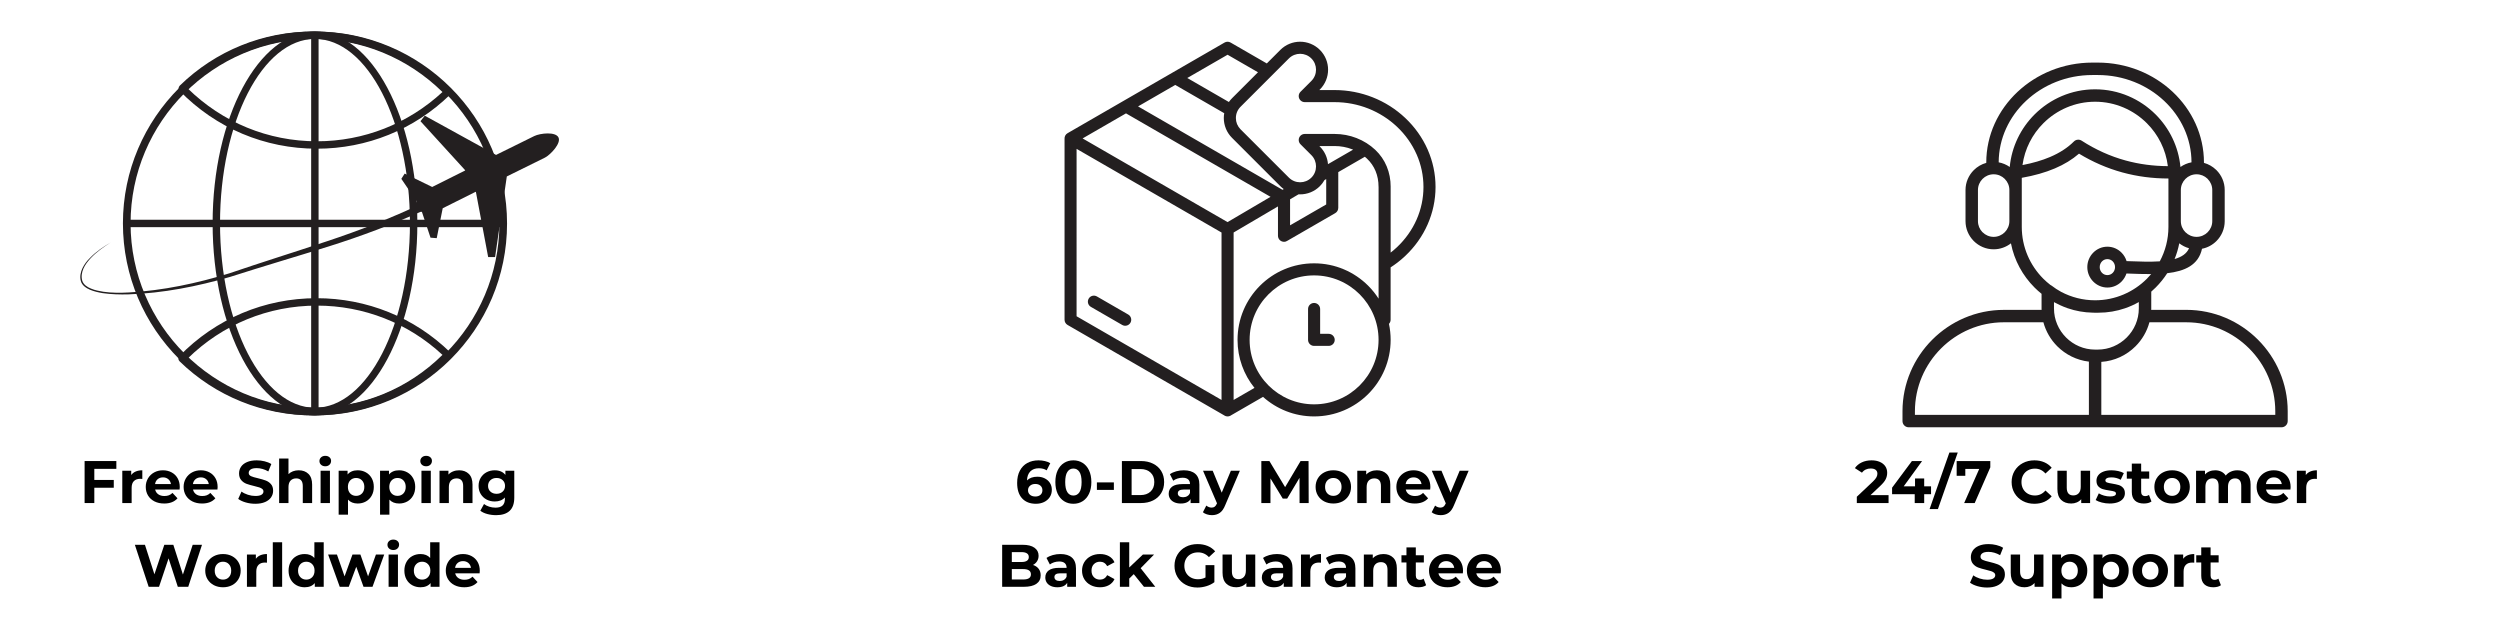 <svg version="1.0" preserveAspectRatio="xMidYMid meet" height="500" viewBox="0 0 1500 375" zoomAndPan="magnify" width="2000" xmlns:xlink="http://www.w3.org/1999/xlink" xmlns="http://www.w3.org/2000/svg"><defs><g></g><clipPath id="62cc0631ea"><path clip-rule="nonzero" d="M 73 18.277 L 305 18.277 L 305 250 L 73 250 Z M 73 18.277"></path></clipPath><clipPath id="43cb54387a"><path clip-rule="nonzero" d="M 127 18.277 L 251 18.277 L 251 250 L 127 250 Z M 127 18.277"></path></clipPath><clipPath id="50d3eac54b"><path clip-rule="nonzero" d="M 107 18.277 L 271 18.277 L 271 90 L 107 90 Z M 107 18.277"></path></clipPath><clipPath id="764f34892e"><path clip-rule="nonzero" d="M 638.523 25 L 861.273 25 L 861.273 249.863 L 638.523 249.863 Z M 638.523 25"></path></clipPath><clipPath id="a9bd52355f"><path clip-rule="nonzero" d="M 1141.496 37.5 L 1372.496 37.5 L 1372.496 256.5 L 1141.496 256.5 Z M 1141.496 37.5"></path></clipPath></defs><g clip-path="url(#62cc0631ea)"><path fill-rule="nonzero" fill-opacity="1" d="M 188.992 249.238 C 125.414 249.238 73.754 197.574 73.754 134 C 73.754 70.566 125.559 18.902 188.992 18.902 C 252.566 18.902 304.23 70.566 304.23 134.141 C 304.23 197.574 252.566 249.238 188.992 249.238 Z M 188.992 23.352 C 128 23.352 78.344 73.008 78.344 134 C 78.344 194.992 128 244.645 188.992 244.645 C 249.984 244.645 299.637 194.992 299.637 134 C 299.637 73.008 249.984 23.352 188.992 23.352 Z M 188.992 23.352" fill="#231f20"></path></g><g clip-path="url(#43cb54387a)"><path fill-rule="nonzero" fill-opacity="1" d="M 188.992 249.238 C 155.121 249.238 127.57 197.574 127.57 134 C 127.57 70.566 155.121 18.902 188.992 18.902 C 222.859 18.902 250.414 70.566 250.414 134.141 C 250.414 197.574 222.859 249.238 188.992 249.238 Z M 188.992 23.352 C 157.562 23.352 132.016 73.008 132.016 134 C 132.016 194.992 157.562 244.645 188.992 244.645 C 220.422 244.645 245.965 194.992 245.965 134 C 245.965 73.008 220.422 23.352 188.992 23.352 Z M 188.992 23.352" fill="#231f20"></path></g><path fill-rule="nonzero" fill-opacity="1" d="M 186.695 19.332 L 191.145 19.332 L 191.145 245.219 L 186.695 245.219 Z M 186.695 19.332" fill="#231f20"></path><path fill-rule="nonzero" fill-opacity="1" d="M 76.047 131.848 L 301.934 131.848 L 301.934 136.293 L 76.047 136.293 Z M 76.047 131.848" fill="#231f20"></path><path fill-rule="nonzero" fill-opacity="1" d="M 187.844 249.238 C 157.848 249.238 129.289 237.758 107.766 216.805 C 107.332 216.375 107.047 215.801 107.047 215.227 C 107.047 214.652 107.332 214.078 107.621 213.648 C 129.434 191.258 158.711 178.918 189.996 178.918 C 219.988 178.918 248.547 190.398 270.074 211.352 C 270.504 211.781 270.793 212.355 270.793 212.93 C 270.793 213.504 270.504 214.078 270.219 214.508 C 248.406 236.895 219.129 249.238 187.844 249.238 Z M 112.645 215.082 C 133.164 234.168 159.859 244.645 187.988 244.645 C 217.262 244.645 244.672 233.453 265.484 212.93 C 244.961 193.844 218.27 183.367 190.141 183.367 C 160.863 183.367 133.453 194.703 112.645 215.082 Z M 112.645 215.082" fill="#231f20"></path><g clip-path="url(#50d3eac54b)"><path fill-rule="nonzero" fill-opacity="1" d="M 190.141 89.223 C 158.855 89.223 129.578 76.883 107.766 54.492 C 107.332 54.062 107.047 53.488 107.191 52.914 C 107.191 52.34 107.477 51.766 107.906 51.336 C 129.434 30.383 157.848 18.902 187.844 18.902 C 219.129 18.902 248.406 31.246 270.219 53.633 C 270.648 54.062 270.938 54.637 270.793 55.211 C 270.793 55.785 270.504 56.359 270.074 56.789 C 248.547 77.742 220.133 89.223 190.141 89.223 Z M 112.645 53.059 C 133.453 73.438 160.863 84.773 190.141 84.773 C 218.27 84.773 244.816 74.297 265.484 55.211 C 244.531 34.688 217.121 23.352 187.844 23.352 C 159.715 23.352 133.164 33.973 112.645 53.059 Z M 112.645 53.059" fill="#231f20"></path></g><path fill-rule="nonzero" fill-opacity="1" d="M 335.086 82.477 C 333.363 78.891 324.18 79.895 320.59 81.617 L 297.629 92.953 L 254.863 69.418 L 252.281 72.719 L 278.973 101.996 L 279.117 102.281 L 259.312 112.184 L 242.809 104.148 L 240.801 107.305 L 249.984 120.797 C 249.266 122.23 248.98 123.809 249.555 124.957 C 250.129 126.105 251.562 126.824 253.141 127.109 L 258.309 142.609 L 262.039 142.895 L 265.625 124.957 L 285.43 115.055 L 285.574 115.344 L 292.895 154.234 L 297.055 154.234 L 304.086 105.871 L 327.051 94.531 C 330.492 92.668 336.809 85.922 335.086 82.477 Z M 335.086 82.477" fill="#231f20"></path><path fill-rule="nonzero" fill-opacity="1" d="M 254.863 125.961 C 236.062 134.43 216.688 141.746 197.027 147.918 C 177.367 154.09 157.707 159.832 138.047 166.145 C 118.242 171.887 97.863 175.902 77.195 176.621 C 72.031 176.766 66.863 176.621 61.695 175.902 C 59.113 175.473 56.531 174.898 54.09 173.895 C 51.793 172.891 49.211 171.312 48.492 168.586 C 47.777 166 48.352 163.273 49.5 160.836 C 50.648 158.539 52.227 156.387 54.09 154.664 C 57.68 150.934 61.984 148.062 66.434 145.48 C 62.129 148.207 57.824 151.219 54.379 154.949 C 52.656 156.816 51.078 158.824 50.074 161.121 C 49.066 163.418 48.637 166 49.355 168.441 C 50.074 170.738 52.367 172.316 54.664 173.176 C 56.961 174.18 59.543 174.613 61.984 175.043 C 67.008 175.762 72.172 175.762 77.34 175.473 C 97.863 174.324 118.098 170.02 137.613 163.992 C 156.988 157.391 176.793 151.219 196.168 144.762 C 215.684 138.305 234.77 130.84 253.285 122.086 Z M 254.863 125.961" fill="#231f20"></path><g clip-path="url(#764f34892e)"><path fill-rule="nonzero" fill-opacity="1" d="M 678.262 193.645 C 677.273 195.371 675.062 195.965 673.332 194.977 L 654.531 184.121 C 652.809 183.133 652.211 180.922 653.203 179.191 C 654.191 177.469 656.402 176.871 658.133 177.863 L 676.934 188.715 C 678.656 189.711 679.258 191.918 678.262 193.645 Z M 797.207 200.297 L 792.082 200.297 L 792.082 185.398 C 792.082 183.395 790.457 181.773 788.457 181.773 C 786.453 181.773 784.836 183.398 784.836 185.398 L 784.836 203.918 C 784.836 205.922 786.461 207.539 788.457 207.539 L 797.211 207.539 C 799.215 207.539 800.836 205.914 800.836 203.918 C 800.836 201.922 799.211 200.297 797.207 200.297 Z M 861.324 112.172 C 861.324 120.086 859.641 127.652 856.605 134.57 L 856.605 134.582 C 853.461 141.738 848.852 148.184 843.137 153.57 C 841.641 154.984 840.059 156.332 838.406 157.594 C 837.121 158.578 835.77 159.523 834.371 160.426 L 834.371 191.836 C 834.371 192.75 834.016 193.645 833.375 194.324 C 834.031 197.418 834.387 200.629 834.387 203.922 C 834.387 216.605 829.246 228.086 820.938 236.402 C 812.629 244.711 801.141 249.852 788.457 249.852 C 776.684 249.852 765.941 245.41 757.812 238.121 L 738.648 249.184 C 738.641 249.191 738.629 249.195 738.621 249.203 C 738.492 249.289 738.359 249.367 738.223 249.441 C 738.188 249.457 738.156 249.473 738.121 249.492 C 737.992 249.551 737.859 249.609 737.719 249.652 C 737.699 249.66 737.676 249.668 737.652 249.676 C 737.496 249.727 737.336 249.758 737.176 249.793 C 737.137 249.797 737.102 249.805 737.062 249.809 C 736.898 249.832 736.723 249.848 736.547 249.848 C 736.539 249.848 736.535 249.848 736.523 249.848 C 736.363 249.848 736.203 249.832 736.039 249.809 C 735.996 249.805 735.949 249.797 735.906 249.785 C 735.75 249.758 735.594 249.727 735.449 249.676 C 735.418 249.664 735.391 249.652 735.355 249.641 C 735.234 249.598 735.109 249.547 734.992 249.492 C 734.953 249.473 734.91 249.453 734.871 249.438 C 734.738 249.363 734.609 249.289 734.488 249.203 C 734.477 249.195 734.461 249.191 734.449 249.18 L 640.535 194.965 C 639.379 194.297 638.727 193.082 638.727 191.836 L 638.727 83.289 C 638.645 81.957 639.289 80.633 640.52 79.926 L 734.727 25.531 C 735.812 24.902 737.199 24.852 738.359 25.527 L 760.082 38.07 L 768.195 29.949 C 771.473 26.672 775.77 25.031 780.066 25.031 C 784.355 25.031 788.66 26.672 791.938 29.949 C 795.215 33.23 796.852 37.523 796.852 41.82 C 796.852 46.113 795.207 50.414 791.938 53.691 L 791.59 54.035 L 800.723 54.035 C 808.777 54.035 816.5 55.578 823.57 58.367 C 830.922 61.266 837.566 65.512 843.141 70.777 C 848.852 76.164 853.465 82.609 856.609 89.766 L 856.688 89.961 C 859.676 96.816 861.324 104.324 861.324 112.172 Z M 712.367 46.797 L 737.32 61.203 C 737.922 60.344 738.602 59.539 739.344 58.816 L 754.789 43.367 L 736.551 32.84 Z M 796.793 98.492 L 797.289 98.207 C 797.445 98.102 797.605 98.008 797.773 97.93 L 811.848 89.805 C 811.664 89.727 811.488 89.648 811.305 89.574 C 808.07 88.316 804.496 87.621 800.723 87.621 L 791.598 87.621 L 791.941 87.969 C 794.871 90.895 796.488 94.652 796.793 98.492 Z M 780.066 116.617 C 779.754 116.617 779.441 116.605 779.137 116.59 L 774.039 119.59 L 774.039 135.199 L 795.727 122.676 L 795.727 107.445 L 794.703 108.035 C 793.969 109.344 793.043 110.578 791.93 111.699 C 788.66 114.977 784.363 116.617 780.066 116.617 Z M 762.324 118.098 L 675.598 68.023 L 649.562 83.055 L 736.531 133.262 Z M 770.242 113.438 C 769.527 112.922 768.84 112.344 768.195 111.699 L 739.172 82.664 C 737.672 81.156 736.445 79.359 735.605 77.367 L 735.527 77.16 C 734.723 75.184 734.277 73.043 734.277 70.82 C 734.277 69.836 734.371 68.867 734.539 67.922 L 705.152 50.961 L 682.836 63.844 L 769.496 113.879 Z M 732.922 239.969 L 732.922 139.52 L 732.305 139.16 L 645.949 89.309 L 645.945 189.754 Z M 827.137 203.922 C 827.137 193.242 822.805 183.57 815.805 176.57 C 808.805 169.57 799.133 165.238 788.453 165.238 C 777.773 165.238 768.102 169.57 761.102 176.57 C 754.098 183.566 749.77 193.238 749.77 203.922 C 749.77 214.609 754.098 224.277 761.102 231.277 C 768.102 238.277 777.773 242.605 788.453 242.605 C 799.133 242.605 808.805 238.277 815.805 231.277 C 822.805 224.277 827.137 214.602 827.137 203.922 Z M 827.152 179.191 L 827.148 112.059 L 827.129 112.059 C 827.129 108.68 826.531 105.504 825.344 102.645 C 824.188 99.844 822.461 97.316 820.18 95.168 C 819.773 94.785 819.344 94.414 818.91 94.055 L 802.965 103.262 L 802.965 124.754 L 802.949 124.754 C 802.949 126 802.297 127.219 801.141 127.883 L 772.504 144.414 C 771.914 144.84 771.191 145.082 770.406 145.082 C 768.402 145.082 766.781 143.457 766.781 141.461 L 766.781 123.852 L 740.168 139.5 L 740.168 239.969 L 752.691 232.738 C 746.328 224.859 742.52 214.836 742.52 203.922 C 742.52 191.242 747.66 179.758 755.969 171.445 C 764.277 163.137 775.766 157.996 788.445 157.996 C 801.129 157.996 812.609 163.137 820.926 171.445 C 823.273 173.789 825.355 176.395 827.152 179.191 Z M 854.078 112.172 C 854.078 105.32 852.648 98.793 850.059 92.836 L 849.98 92.672 C 847.227 86.398 843.188 80.754 838.188 76.035 C 833.273 71.395 827.422 67.656 820.941 65.102 C 814.703 62.641 807.875 61.281 800.73 61.281 L 782.848 61.281 C 781.918 61.281 780.996 60.926 780.289 60.219 C 778.875 58.805 778.875 56.508 780.289 55.094 L 786.82 48.562 C 788.68 46.703 789.617 44.258 789.617 41.816 C 789.617 39.371 788.688 36.93 786.82 35.07 C 784.965 33.211 782.52 32.277 780.078 32.277 C 777.633 32.277 775.191 33.207 773.332 35.07 L 744.434 63.961 C 743.516 64.852 742.77 65.918 742.273 67.098 C 741.793 68.223 741.531 69.484 741.531 70.828 C 741.531 72.113 741.773 73.316 742.211 74.398 L 742.273 74.539 C 742.746 75.656 743.43 76.672 744.27 77.527 L 773.332 106.57 C 775.191 108.43 777.633 109.367 780.078 109.367 C 782.52 109.367 784.965 108.438 786.82 106.57 L 786.84 106.57 C 788.691 104.723 789.617 102.281 789.617 99.828 C 789.617 97.383 788.688 94.941 786.82 93.082 L 780.344 86.605 C 779.66 85.941 779.23 85.02 779.23 83.988 C 779.23 81.984 780.855 80.367 782.855 80.367 L 800.734 80.367 C 805.387 80.367 809.844 81.246 813.918 82.832 C 818.164 84.484 821.977 86.906 825.156 89.898 C 828.199 92.77 830.496 96.137 832.043 99.867 C 833.609 103.641 834.398 107.75 834.398 112.059 L 834.387 112.059 L 834.387 151.562 C 835.707 150.531 836.988 149.445 838.199 148.301 C 843.203 143.582 847.238 137.938 849.992 131.664 C 852.617 125.672 854.078 119.082 854.078 112.172 Z M 827.129 112.059 Z M 827.129 112.059" fill="#231f20"></path></g><g clip-path="url(#a9bd52355f)"><path fill-rule="nonzero" fill-opacity="1" d="M 1354.754 203.789 C 1343.73 192.762 1328.512 185.914 1311.777 185.914 L 1290.73 185.914 C 1290.738 185.637 1290.754 185.359 1290.754 185.082 L 1290.754 174.984 C 1291.668 174.191 1292.551 173.367 1293.406 172.512 C 1296.008 169.91 1298.336 167.027 1300.34 163.926 C 1310.875 162.715 1319.102 159.043 1321.207 149.258 C 1324.551 148.602 1327.543 146.949 1329.867 144.625 C 1332.926 141.566 1334.824 137.344 1334.824 132.703 L 1334.824 114 C 1334.824 109.355 1332.926 105.137 1329.867 102.078 L 1329.629 101.859 C 1327.613 99.918 1325.125 98.48 1322.363 97.719 C 1322.367 97.648 1322.375 97.586 1322.375 97.516 C 1322.375 80.984 1315.18 65.973 1303.59 55.098 C 1292.051 44.273 1276.164 37.559 1258.707 37.559 L 1255.422 37.559 C 1237.965 37.559 1222.082 44.273 1210.547 55.098 C 1198.957 65.973 1191.762 80.984 1191.762 97.516 C 1191.762 97.586 1191.77 97.648 1191.773 97.719 C 1188.914 98.504 1186.344 100.023 1184.285 102.074 L 1184.27 102.09 C 1181.211 105.152 1179.309 109.371 1179.309 114 L 1179.309 132.703 C 1179.309 137.223 1181.117 141.344 1184.047 144.387 L 1184.27 144.625 C 1187.324 147.68 1191.543 149.582 1196.188 149.582 C 1200.094 149.582 1203.695 148.234 1206.559 145.996 C 1208.559 156.227 1213.609 165.402 1220.723 172.516 C 1222.059 173.852 1223.461 175.105 1224.934 176.289 L 1224.934 185.094 C 1224.934 185.371 1224.945 185.648 1224.957 185.926 L 1202.355 185.926 C 1185.613 185.926 1170.398 192.773 1159.375 203.801 C 1148.344 214.812 1141.496 230.031 1141.496 246.766 L 1141.496 252.648 C 1141.496 254.707 1143.168 256.375 1145.223 256.375 L 1368.898 256.375 C 1370.957 256.375 1372.625 254.707 1372.625 252.648 L 1372.625 246.766 C 1372.625 230.031 1365.777 214.812 1354.754 203.789 Z M 1304.75 155.426 C 1305.977 152.406 1306.93 149.246 1307.562 145.984 C 1309.281 147.328 1311.266 148.352 1313.422 148.953 C 1312.008 152.242 1308.902 154.238 1304.75 155.426 Z M 1324.586 107.344 C 1326.297 109.055 1327.359 111.406 1327.359 113.996 L 1327.359 132.699 C 1327.359 135.289 1326.297 137.645 1324.586 139.348 C 1322.875 141.059 1320.52 142.121 1317.93 142.121 C 1315.34 142.121 1312.984 141.059 1311.277 139.348 L 1311.262 139.348 C 1309.562 137.652 1308.504 135.293 1308.504 132.699 L 1308.504 113.996 C 1308.504 111.395 1309.562 109.043 1311.262 107.344 L 1311.277 107.328 C 1312.977 105.629 1315.336 104.57 1317.938 104.57 C 1320.449 104.57 1322.742 105.559 1324.426 107.164 Z M 1215.637 60.512 C 1225.832 50.949 1239.906 45.016 1255.414 45.016 L 1258.703 45.016 C 1274.207 45.016 1288.289 50.949 1298.48 60.512 C 1308.586 69.992 1314.875 83.051 1314.902 97.398 C 1312.477 97.844 1310.227 98.816 1308.273 100.191 C 1307.117 87.965 1301.641 76.945 1293.395 68.699 C 1284.074 59.379 1271.207 53.59 1257.055 53.59 C 1242.906 53.59 1230.039 59.379 1220.719 68.699 C 1212.473 76.945 1206.992 87.965 1205.84 100.191 C 1203.887 98.816 1201.637 97.844 1199.211 97.398 C 1199.25 83.051 1205.531 69.992 1215.637 60.512 Z M 1300.715 99.684 C 1291.934 99.648 1283.496 98.52 1275.426 96.312 C 1266.18 93.781 1257.355 89.809 1248.965 84.391 C 1247.527 83.469 1245.582 83.637 1244.328 84.902 C 1240.613 88.621 1235.844 91.727 1230.02 94.203 C 1225.223 96.242 1219.707 97.852 1213.496 99.039 C 1214.836 89.328 1219.363 80.598 1226 73.961 C 1233.973 65.988 1244.973 61.035 1257.066 61.035 C 1269.16 61.035 1280.164 65.988 1288.137 73.961 C 1294.91 80.742 1299.492 89.715 1300.715 99.684 Z M 1196.188 142.121 C 1193.602 142.121 1191.242 141.059 1189.539 139.348 L 1189.363 139.188 C 1187.758 137.5 1186.77 135.211 1186.77 132.699 L 1186.77 113.996 C 1186.77 111.395 1187.828 109.043 1189.527 107.344 L 1189.543 107.328 C 1191.242 105.629 1193.602 104.57 1196.199 104.57 C 1198.801 104.57 1201.152 105.629 1202.852 107.328 L 1202.852 107.344 C 1204.562 109.055 1205.625 111.406 1205.625 113.996 L 1205.625 132.699 C 1205.625 135.289 1204.562 137.645 1202.852 139.348 C 1201.133 141.059 1198.777 142.121 1196.188 142.121 Z M 1213.066 136.172 L 1213.066 106.691 C 1220.539 105.379 1227.16 103.5 1232.922 101.047 C 1238.559 98.648 1243.387 95.688 1247.402 92.188 C 1255.668 97.215 1264.359 100.98 1273.473 103.473 C 1282.301 105.887 1291.496 107.102 1301.059 107.105 L 1301.059 136.164 C 1301.059 143.613 1299.172 150.641 1295.875 156.805 C 1290.148 157.188 1283.648 156.949 1277.25 156.707 L 1275.945 156.66 C 1275.363 154.75 1274.332 153.031 1272.98 151.645 C 1270.793 149.402 1267.762 148.012 1264.434 148.012 C 1261.105 148.012 1258.078 149.398 1255.891 151.645 C 1253.727 153.859 1252.387 156.91 1252.387 160.266 C 1252.387 163.625 1253.727 166.676 1255.891 168.887 C 1258.078 171.129 1261.105 172.523 1264.434 172.523 C 1267.762 172.523 1270.793 171.137 1272.98 168.887 C 1274.281 167.551 1275.273 165.918 1275.871 164.098 L 1276.992 164.137 C 1281.59 164.312 1286.23 164.484 1290.691 164.449 C 1289.875 165.414 1289.027 166.352 1288.137 167.246 C 1280.164 175.219 1269.16 180.172 1257.066 180.172 C 1249.723 180.172 1242.789 178.34 1236.688 175.121 C 1234.664 174.023 1232.742 172.766 1230.938 171.367 C 1230.695 171.18 1230.438 171.031 1230.172 170.91 C 1228.707 169.773 1227.309 168.551 1226 167.246 C 1218.02 159.266 1213.066 148.266 1213.066 136.172 Z M 1269.023 160.266 C 1269.023 161.617 1268.496 162.836 1267.648 163.703 C 1266.828 164.547 1265.684 165.066 1264.422 165.066 C 1263.164 165.066 1262.02 164.547 1261.199 163.703 C 1260.352 162.836 1259.824 161.617 1259.824 160.266 C 1259.824 158.914 1260.352 157.695 1261.199 156.828 C 1262.02 155.984 1263.164 155.465 1264.422 155.465 C 1265.684 155.465 1266.828 155.984 1267.648 156.828 C 1268.496 157.695 1269.023 158.914 1269.023 160.266 Z M 1235.988 183.078 C 1237.504 183.777 1239.051 184.414 1240.641 184.957 C 1245.379 186.586 1250.441 187.5 1255.688 187.598 C 1255.738 187.598 1255.789 187.598 1255.844 187.602 C 1256.09 187.609 1256.336 187.621 1256.582 187.621 L 1259.09 187.621 C 1264.656 187.621 1270.023 186.684 1275.039 184.961 C 1277.91 183.973 1280.672 182.719 1283.289 181.234 L 1283.289 185.082 C 1283.289 191.867 1280.512 198.031 1276.039 202.504 C 1271.566 206.977 1265.395 209.758 1258.617 209.758 L 1257.062 209.758 C 1250.277 209.758 1244.113 206.977 1239.641 202.504 C 1235.168 198.031 1232.391 191.863 1232.391 185.082 L 1232.391 181.277 C 1233.562 181.918 1234.766 182.523 1235.988 183.078 Z M 1148.953 246.766 C 1148.953 232.082 1154.961 218.734 1164.641 209.051 C 1174.316 199.375 1187.672 193.363 1202.355 193.363 L 1226.031 193.363 C 1227.52 198.887 1230.438 203.836 1234.371 207.77 C 1239.359 212.754 1245.98 216.117 1253.336 216.98 L 1253.336 248.914 L 1148.953 248.914 Z M 1365.172 248.922 L 1260.789 248.922 L 1260.789 217.129 C 1268.77 216.594 1275.973 213.121 1281.312 207.773 C 1285.25 203.84 1288.168 198.887 1289.652 193.371 L 1311.77 193.371 C 1326.453 193.371 1339.801 199.379 1349.48 209.059 C 1359.156 218.734 1365.168 232.09 1365.168 246.773 L 1365.168 248.922 Z M 1365.172 248.922" fill="#231f20"></path></g><g fill-opacity="1" fill="#000000"><g transform="translate(47.777, 301.829)"><g><path d="M 8.812 -20.516 L 8.812 -13.859 L 20.484 -13.859 L 20.484 -9.188 L 8.812 -9.188 L 8.812 0 L 2.984 0 L 2.984 -25.203 L 22.031 -25.203 L 22.031 -20.516 Z M 8.812 -20.516"></path></g></g></g><g fill-opacity="1" fill="#000000"><g transform="translate(70.781, 301.829)"><g><path d="M 7.953 -16.812 C 8.629 -17.75 9.535 -18.457 10.672 -18.938 C 11.816 -19.414 13.129 -19.656 14.609 -19.656 L 14.609 -14.469 C 13.992 -14.52 13.578 -14.547 13.359 -14.547 C 11.742 -14.547 10.477 -14.094 9.562 -13.188 C 8.656 -12.289 8.203 -10.941 8.203 -9.141 L 8.203 0 L 2.594 0 L 2.594 -19.375 L 7.953 -19.375 Z M 7.953 -16.812"></path></g></g></g><g fill-opacity="1" fill="#000000"><g transform="translate(86.297, 301.829)"><g><path d="M 21.562 -9.609 C 21.562 -9.535 21.523 -9.031 21.453 -8.094 L 6.797 -8.094 C 7.066 -6.895 7.691 -5.945 8.672 -5.25 C 9.66 -4.562 10.883 -4.219 12.344 -4.219 C 13.352 -4.219 14.25 -4.363 15.031 -4.656 C 15.812 -4.957 16.535 -5.43 17.203 -6.078 L 20.203 -2.844 C 18.367 -0.758 15.703 0.281 12.203 0.281 C 10.016 0.281 8.082 -0.141 6.406 -0.984 C 4.727 -1.836 3.43 -3.02 2.516 -4.531 C 1.609 -6.039 1.156 -7.758 1.156 -9.688 C 1.156 -11.582 1.602 -13.289 2.5 -14.812 C 3.406 -16.332 4.641 -17.52 6.203 -18.375 C 7.773 -19.227 9.535 -19.656 11.484 -19.656 C 13.379 -19.656 15.094 -19.242 16.625 -18.422 C 18.164 -17.609 19.375 -16.441 20.25 -14.922 C 21.125 -13.398 21.562 -11.629 21.562 -9.609 Z M 11.516 -15.406 C 10.242 -15.406 9.176 -15.047 8.312 -14.328 C 7.445 -13.609 6.922 -12.625 6.734 -11.375 L 16.266 -11.375 C 16.078 -12.602 15.551 -13.582 14.688 -14.312 C 13.82 -15.039 12.766 -15.406 11.516 -15.406 Z M 11.516 -15.406"></path></g></g></g><g fill-opacity="1" fill="#000000"><g transform="translate(109.013, 301.829)"><g><path d="M 21.562 -9.609 C 21.562 -9.535 21.523 -9.031 21.453 -8.094 L 6.797 -8.094 C 7.066 -6.895 7.691 -5.945 8.672 -5.25 C 9.66 -4.562 10.883 -4.219 12.344 -4.219 C 13.352 -4.219 14.25 -4.363 15.031 -4.656 C 15.812 -4.957 16.535 -5.43 17.203 -6.078 L 20.203 -2.844 C 18.367 -0.758 15.703 0.281 12.203 0.281 C 10.016 0.281 8.082 -0.141 6.406 -0.984 C 4.727 -1.836 3.43 -3.02 2.516 -4.531 C 1.609 -6.039 1.156 -7.758 1.156 -9.688 C 1.156 -11.582 1.602 -13.289 2.5 -14.812 C 3.406 -16.332 4.641 -17.52 6.203 -18.375 C 7.773 -19.227 9.535 -19.656 11.484 -19.656 C 13.379 -19.656 15.094 -19.242 16.625 -18.422 C 18.164 -17.609 19.375 -16.441 20.25 -14.922 C 21.125 -13.398 21.562 -11.629 21.562 -9.609 Z M 11.516 -15.406 C 10.242 -15.406 9.176 -15.047 8.312 -14.328 C 7.445 -13.609 6.922 -12.625 6.734 -11.375 L 16.266 -11.375 C 16.078 -12.602 15.551 -13.582 14.688 -14.312 C 13.82 -15.039 12.766 -15.406 11.516 -15.406 Z M 11.516 -15.406"></path></g></g></g><g fill-opacity="1" fill="#000000"><g transform="translate(131.729, 301.829)"><g></g></g></g><g fill-opacity="1" fill="#000000"><g transform="translate(141.917, 301.829)"><g><path d="M 11.266 0.438 C 9.273 0.438 7.348 0.164 5.484 -0.375 C 3.629 -0.914 2.141 -1.617 1.016 -2.484 L 2.984 -6.875 C 4.066 -6.082 5.352 -5.445 6.844 -4.969 C 8.332 -4.488 9.816 -4.25 11.297 -4.25 C 12.953 -4.25 14.176 -4.492 14.969 -4.984 C 15.758 -5.473 16.156 -6.129 16.156 -6.953 C 16.156 -7.547 15.922 -8.039 15.453 -8.438 C 14.992 -8.832 14.395 -9.148 13.656 -9.391 C 12.926 -9.629 11.938 -9.895 10.688 -10.188 C 8.77 -10.645 7.195 -11.098 5.969 -11.547 C 4.75 -12.004 3.703 -12.738 2.828 -13.75 C 1.953 -14.758 1.516 -16.102 1.516 -17.781 C 1.516 -19.25 1.91 -20.578 2.703 -21.766 C 3.492 -22.953 4.688 -23.891 6.281 -24.578 C 7.875 -25.273 9.82 -25.625 12.125 -25.625 C 13.738 -25.625 15.312 -25.43 16.844 -25.047 C 18.383 -24.672 19.727 -24.125 20.875 -23.406 L 19.078 -18.969 C 16.754 -20.289 14.426 -20.953 12.094 -20.953 C 10.457 -20.953 9.25 -20.688 8.469 -20.156 C 7.695 -19.633 7.312 -18.941 7.312 -18.078 C 7.312 -17.211 7.758 -16.566 8.656 -16.141 C 9.562 -15.723 10.938 -15.312 12.781 -14.906 C 14.695 -14.445 16.266 -13.988 17.484 -13.531 C 18.711 -13.082 19.766 -12.363 20.641 -11.375 C 21.516 -10.395 21.953 -9.062 21.953 -7.375 C 21.953 -5.938 21.551 -4.625 20.75 -3.438 C 19.945 -2.25 18.738 -1.305 17.125 -0.609 C 15.52 0.086 13.566 0.438 11.266 0.438 Z M 11.266 0.438"></path></g></g></g><g fill-opacity="1" fill="#000000"><g transform="translate(164.885, 301.829)"><g><path d="M 14.359 -19.656 C 16.766 -19.656 18.703 -18.938 20.172 -17.5 C 21.648 -16.062 22.391 -13.926 22.391 -11.094 L 22.391 0 L 16.781 0 L 16.781 -10.219 C 16.781 -11.758 16.441 -12.906 15.766 -13.656 C 15.098 -14.414 14.129 -14.797 12.859 -14.797 C 11.441 -14.797 10.312 -14.359 9.469 -13.484 C 8.625 -12.609 8.203 -11.305 8.203 -9.578 L 8.203 0 L 2.594 0 L 2.594 -26.719 L 8.203 -26.719 L 8.203 -17.359 C 8.953 -18.098 9.852 -18.664 10.906 -19.062 C 11.957 -19.457 13.109 -19.656 14.359 -19.656 Z M 14.359 -19.656"></path></g></g></g><g fill-opacity="1" fill="#000000"><g transform="translate(189.761, 301.829)"><g><path d="M 2.594 -19.375 L 8.203 -19.375 L 8.203 0 L 2.594 0 Z M 5.406 -22.062 C 4.375 -22.062 3.531 -22.363 2.875 -22.969 C 2.227 -23.57 1.906 -24.316 1.906 -25.203 C 1.906 -26.086 2.227 -26.828 2.875 -27.422 C 3.531 -28.023 4.375 -28.328 5.406 -28.328 C 6.438 -28.328 7.273 -28.039 7.922 -27.469 C 8.566 -26.895 8.891 -26.176 8.891 -25.312 C 8.891 -24.375 8.566 -23.598 7.922 -22.984 C 7.273 -22.367 6.438 -22.062 5.406 -22.062 Z M 5.406 -22.062"></path></g></g></g><g fill-opacity="1" fill="#000000"><g transform="translate(200.597, 301.829)"><g><path d="M 14.047 -19.656 C 15.836 -19.656 17.473 -19.238 18.953 -18.406 C 20.43 -17.582 21.586 -16.422 22.422 -14.922 C 23.266 -13.422 23.688 -11.676 23.688 -9.688 C 23.688 -7.695 23.266 -5.953 22.422 -4.453 C 21.586 -2.953 20.43 -1.785 18.953 -0.953 C 17.473 -0.129 15.836 0.281 14.047 0.281 C 11.566 0.281 9.617 -0.492 8.203 -2.047 L 8.203 6.984 L 2.594 6.984 L 2.594 -19.375 L 7.953 -19.375 L 7.953 -17.141 C 9.348 -18.816 11.379 -19.656 14.047 -19.656 Z M 13.062 -4.312 C 14.508 -4.312 15.691 -4.797 16.609 -5.766 C 17.535 -6.742 18 -8.051 18 -9.688 C 18 -11.312 17.535 -12.609 16.609 -13.578 C 15.691 -14.555 14.508 -15.047 13.062 -15.047 C 11.625 -15.047 10.441 -14.555 9.516 -13.578 C 8.598 -12.609 8.141 -11.312 8.141 -9.688 C 8.141 -8.051 8.598 -6.742 9.516 -5.766 C 10.441 -4.797 11.625 -4.312 13.062 -4.312 Z M 13.062 -4.312"></path></g></g></g><g fill-opacity="1" fill="#000000"><g transform="translate(225.437, 301.829)"><g><path d="M 14.047 -19.656 C 15.836 -19.656 17.473 -19.238 18.953 -18.406 C 20.43 -17.582 21.586 -16.422 22.422 -14.922 C 23.266 -13.422 23.688 -11.676 23.688 -9.688 C 23.688 -7.695 23.266 -5.953 22.422 -4.453 C 21.586 -2.953 20.43 -1.785 18.953 -0.953 C 17.473 -0.129 15.836 0.281 14.047 0.281 C 11.566 0.281 9.617 -0.492 8.203 -2.047 L 8.203 6.984 L 2.594 6.984 L 2.594 -19.375 L 7.953 -19.375 L 7.953 -17.141 C 9.348 -18.816 11.379 -19.656 14.047 -19.656 Z M 13.062 -4.312 C 14.508 -4.312 15.691 -4.797 16.609 -5.766 C 17.535 -6.742 18 -8.051 18 -9.688 C 18 -11.312 17.535 -12.609 16.609 -13.578 C 15.691 -14.555 14.508 -15.047 13.062 -15.047 C 11.625 -15.047 10.441 -14.555 9.516 -13.578 C 8.598 -12.609 8.141 -11.312 8.141 -9.688 C 8.141 -8.051 8.598 -6.742 9.516 -5.766 C 10.441 -4.797 11.625 -4.312 13.062 -4.312 Z M 13.062 -4.312"></path></g></g></g><g fill-opacity="1" fill="#000000"><g transform="translate(250.277, 301.829)"><g><path d="M 2.594 -19.375 L 8.203 -19.375 L 8.203 0 L 2.594 0 Z M 5.406 -22.062 C 4.375 -22.062 3.531 -22.363 2.875 -22.969 C 2.227 -23.57 1.906 -24.316 1.906 -25.203 C 1.906 -26.086 2.227 -26.828 2.875 -27.422 C 3.531 -28.023 4.375 -28.328 5.406 -28.328 C 6.438 -28.328 7.273 -28.039 7.922 -27.469 C 8.566 -26.895 8.891 -26.176 8.891 -25.312 C 8.891 -24.375 8.566 -23.598 7.922 -22.984 C 7.273 -22.367 6.438 -22.062 5.406 -22.062 Z M 5.406 -22.062"></path></g></g></g><g fill-opacity="1" fill="#000000"><g transform="translate(261.113, 301.829)"><g><path d="M 14.359 -19.656 C 16.766 -19.656 18.703 -18.938 20.172 -17.5 C 21.648 -16.062 22.391 -13.926 22.391 -11.094 L 22.391 0 L 16.781 0 L 16.781 -10.219 C 16.781 -11.758 16.441 -12.906 15.766 -13.656 C 15.098 -14.414 14.129 -14.797 12.859 -14.797 C 11.441 -14.797 10.312 -14.359 9.469 -13.484 C 8.625 -12.609 8.203 -11.305 8.203 -9.578 L 8.203 0 L 2.594 0 L 2.594 -19.375 L 7.953 -19.375 L 7.953 -17.094 C 8.703 -17.914 9.629 -18.547 10.734 -18.984 C 11.836 -19.43 13.047 -19.656 14.359 -19.656 Z M 14.359 -19.656"></path></g></g></g><g fill-opacity="1" fill="#000000"><g transform="translate(285.989, 301.829)"><g><path d="M 22.578 -19.375 L 22.578 -3.234 C 22.578 0.316 21.648 2.953 19.797 4.672 C 17.953 6.398 15.254 7.266 11.703 7.266 C 9.828 7.266 8.051 7.035 6.375 6.578 C 4.695 6.129 3.305 5.473 2.203 4.609 L 4.422 0.578 C 5.242 1.242 6.273 1.773 7.516 2.172 C 8.766 2.566 10.016 2.766 11.266 2.766 C 13.211 2.766 14.645 2.328 15.562 1.453 C 16.488 0.578 16.953 -0.742 16.953 -2.516 L 16.953 -3.344 C 15.492 -1.738 13.457 -0.938 10.844 -0.938 C 9.062 -0.938 7.43 -1.328 5.953 -2.109 C 4.484 -2.891 3.316 -3.988 2.453 -5.406 C 1.586 -6.82 1.156 -8.453 1.156 -10.297 C 1.156 -12.141 1.586 -13.77 2.453 -15.188 C 3.316 -16.602 4.484 -17.703 5.953 -18.484 C 7.43 -19.266 9.062 -19.656 10.844 -19.656 C 13.645 -19.656 15.781 -18.734 17.25 -16.891 L 17.25 -19.375 Z M 11.953 -5.547 C 13.441 -5.547 14.66 -5.984 15.609 -6.859 C 16.555 -7.734 17.031 -8.879 17.031 -10.297 C 17.031 -11.711 16.555 -12.859 15.609 -13.734 C 14.66 -14.609 13.441 -15.047 11.953 -15.047 C 10.461 -15.047 9.238 -14.609 8.281 -13.734 C 7.32 -12.859 6.844 -11.711 6.844 -10.297 C 6.844 -8.879 7.32 -7.734 8.281 -6.859 C 9.238 -5.984 10.461 -5.547 11.953 -5.547 Z M 11.953 -5.547"></path></g></g></g><g fill-opacity="1" fill="#000000"><g transform="translate(311.191, 301.829)"><g></g></g></g><g fill-opacity="1" fill="#000000"><g transform="translate(80.12, 352.079)"><g><path d="M 41.078 -25.203 L 32.828 0 L 26.562 0 L 21.031 -17.062 L 15.297 0 L 9.078 0 L 0.797 -25.203 L 6.844 -25.203 L 12.531 -7.484 L 18.469 -25.203 L 23.875 -25.203 L 29.625 -7.344 L 35.5 -25.203 Z M 41.078 -25.203"></path></g></g></g><g fill-opacity="1" fill="#000000"><g transform="translate(121.988, 352.079)"><g><path d="M 11.812 0.281 C 9.77 0.281 7.938 -0.141 6.312 -0.984 C 4.695 -1.836 3.43 -3.02 2.516 -4.531 C 1.609 -6.039 1.156 -7.758 1.156 -9.688 C 1.156 -11.602 1.609 -13.316 2.516 -14.828 C 3.43 -16.336 4.695 -17.52 6.312 -18.375 C 7.938 -19.227 9.77 -19.656 11.812 -19.656 C 13.852 -19.656 15.676 -19.227 17.281 -18.375 C 18.883 -17.52 20.141 -16.336 21.047 -14.828 C 21.961 -13.316 22.422 -11.602 22.422 -9.688 C 22.422 -7.758 21.961 -6.039 21.047 -4.531 C 20.141 -3.02 18.883 -1.836 17.281 -0.984 C 15.676 -0.141 13.852 0.281 11.812 0.281 Z M 11.812 -4.312 C 13.25 -4.312 14.426 -4.797 15.344 -5.766 C 16.27 -6.742 16.734 -8.051 16.734 -9.688 C 16.734 -11.312 16.27 -12.609 15.344 -13.578 C 14.426 -14.555 13.25 -15.047 11.812 -15.047 C 10.363 -15.047 9.172 -14.555 8.234 -13.578 C 7.305 -12.609 6.844 -11.312 6.844 -9.688 C 6.844 -8.051 7.305 -6.742 8.234 -5.766 C 9.172 -4.797 10.363 -4.312 11.812 -4.312 Z M 11.812 -4.312"></path></g></g></g><g fill-opacity="1" fill="#000000"><g transform="translate(145.568, 352.079)"><g><path d="M 7.953 -16.812 C 8.629 -17.75 9.535 -18.457 10.672 -18.938 C 11.816 -19.414 13.129 -19.656 14.609 -19.656 L 14.609 -14.469 C 13.992 -14.52 13.578 -14.547 13.359 -14.547 C 11.742 -14.547 10.477 -14.094 9.562 -13.188 C 8.656 -12.289 8.203 -10.941 8.203 -9.141 L 8.203 0 L 2.594 0 L 2.594 -19.375 L 7.953 -19.375 Z M 7.953 -16.812"></path></g></g></g><g fill-opacity="1" fill="#000000"><g transform="translate(161.084, 352.079)"><g><path d="M 2.594 -26.719 L 8.203 -26.719 L 8.203 0 L 2.594 0 Z M 2.594 -26.719"></path></g></g></g><g fill-opacity="1" fill="#000000"><g transform="translate(171.92, 352.079)"><g><path d="M 22.312 -26.719 L 22.312 0 L 16.953 0 L 16.953 -2.234 C 15.566 -0.555 13.551 0.281 10.906 0.281 C 9.082 0.281 7.43 -0.125 5.953 -0.938 C 4.484 -1.75 3.328 -2.91 2.484 -4.422 C 1.641 -5.941 1.219 -7.695 1.219 -9.688 C 1.219 -11.676 1.641 -13.426 2.484 -14.938 C 3.328 -16.445 4.484 -17.609 5.953 -18.422 C 7.43 -19.242 9.082 -19.656 10.906 -19.656 C 13.375 -19.656 15.305 -18.875 16.703 -17.312 L 16.703 -26.719 Z M 11.875 -4.312 C 13.289 -4.312 14.469 -4.797 15.406 -5.766 C 16.344 -6.742 16.812 -8.051 16.812 -9.688 C 16.812 -11.312 16.344 -12.609 15.406 -13.578 C 14.469 -14.555 13.289 -15.047 11.875 -15.047 C 10.438 -15.047 9.25 -14.555 8.312 -13.578 C 7.375 -12.609 6.906 -11.312 6.906 -9.688 C 6.906 -8.051 7.375 -6.742 8.312 -5.766 C 9.25 -4.797 10.438 -4.312 11.875 -4.312 Z M 11.875 -4.312"></path></g></g></g><g fill-opacity="1" fill="#000000"><g transform="translate(196.832, 352.079)"><g><path d="M 33.703 -19.375 L 26.672 0 L 21.281 0 L 16.922 -12.031 L 12.422 0 L 7.016 0 L 0.031 -19.375 L 5.328 -19.375 L 9.906 -6.266 L 14.656 -19.375 L 19.406 -19.375 L 24.016 -6.266 L 28.734 -19.375 Z M 33.703 -19.375"></path></g></g></g><g fill-opacity="1" fill="#000000"><g transform="translate(230.565, 352.079)"><g><path d="M 2.594 -19.375 L 8.203 -19.375 L 8.203 0 L 2.594 0 Z M 5.406 -22.062 C 4.375 -22.062 3.531 -22.363 2.875 -22.969 C 2.227 -23.57 1.906 -24.316 1.906 -25.203 C 1.906 -26.086 2.227 -26.828 2.875 -27.422 C 3.531 -28.023 4.375 -28.328 5.406 -28.328 C 6.438 -28.328 7.273 -28.039 7.922 -27.469 C 8.566 -26.895 8.891 -26.176 8.891 -25.312 C 8.891 -24.375 8.566 -23.598 7.922 -22.984 C 7.273 -22.367 6.438 -22.062 5.406 -22.062 Z M 5.406 -22.062"></path></g></g></g><g fill-opacity="1" fill="#000000"><g transform="translate(241.401, 352.079)"><g><path d="M 22.312 -26.719 L 22.312 0 L 16.953 0 L 16.953 -2.234 C 15.566 -0.555 13.551 0.281 10.906 0.281 C 9.082 0.281 7.43 -0.125 5.953 -0.938 C 4.484 -1.75 3.328 -2.91 2.484 -4.422 C 1.641 -5.941 1.219 -7.695 1.219 -9.688 C 1.219 -11.676 1.641 -13.426 2.484 -14.938 C 3.328 -16.445 4.484 -17.609 5.953 -18.422 C 7.43 -19.242 9.082 -19.656 10.906 -19.656 C 13.375 -19.656 15.305 -18.875 16.703 -17.312 L 16.703 -26.719 Z M 11.875 -4.312 C 13.289 -4.312 14.469 -4.797 15.406 -5.766 C 16.344 -6.742 16.812 -8.051 16.812 -9.688 C 16.812 -11.312 16.344 -12.609 15.406 -13.578 C 14.469 -14.555 13.289 -15.047 11.875 -15.047 C 10.438 -15.047 9.25 -14.555 8.312 -13.578 C 7.375 -12.609 6.906 -11.312 6.906 -9.688 C 6.906 -8.051 7.375 -6.742 8.312 -5.766 C 9.25 -4.797 10.438 -4.312 11.875 -4.312 Z M 11.875 -4.312"></path></g></g></g><g fill-opacity="1" fill="#000000"><g transform="translate(266.313, 352.079)"><g><path d="M 21.562 -9.609 C 21.562 -9.535 21.523 -9.031 21.453 -8.094 L 6.797 -8.094 C 7.066 -6.895 7.691 -5.945 8.672 -5.25 C 9.66 -4.562 10.883 -4.219 12.344 -4.219 C 13.352 -4.219 14.25 -4.363 15.031 -4.656 C 15.812 -4.957 16.535 -5.43 17.203 -6.078 L 20.203 -2.844 C 18.367 -0.758 15.703 0.281 12.203 0.281 C 10.016 0.281 8.082 -0.141 6.406 -0.984 C 4.727 -1.836 3.43 -3.02 2.516 -4.531 C 1.609 -6.039 1.156 -7.758 1.156 -9.688 C 1.156 -11.582 1.602 -13.289 2.5 -14.812 C 3.406 -16.332 4.641 -17.52 6.203 -18.375 C 7.773 -19.227 9.535 -19.656 11.484 -19.656 C 13.379 -19.656 15.094 -19.242 16.625 -18.422 C 18.164 -17.609 19.375 -16.441 20.25 -14.922 C 21.125 -13.398 21.562 -11.629 21.562 -9.609 Z M 11.516 -15.406 C 10.242 -15.406 9.176 -15.047 8.312 -14.328 C 7.445 -13.609 6.922 -12.625 6.734 -11.375 L 16.266 -11.375 C 16.078 -12.602 15.551 -13.582 14.688 -14.312 C 13.82 -15.039 12.766 -15.406 11.516 -15.406 Z M 11.516 -15.406"></path></g></g></g><g fill-opacity="1" fill="#000000"><g transform="translate(608.883, 301.829)"><g><path d="M 13.531 -15.797 C 15.145 -15.797 16.609 -15.473 17.922 -14.828 C 19.242 -14.18 20.289 -13.266 21.062 -12.078 C 21.832 -10.891 22.219 -9.516 22.219 -7.953 C 22.219 -6.273 21.797 -4.801 20.953 -3.531 C 20.109 -2.258 18.961 -1.281 17.516 -0.594 C 16.066 0.094 14.453 0.438 12.672 0.438 C 9.141 0.438 6.379 -0.641 4.391 -2.797 C 2.398 -4.961 1.406 -8.051 1.406 -12.062 C 1.406 -14.914 1.941 -17.363 3.016 -19.406 C 4.098 -21.445 5.602 -22.992 7.531 -24.047 C 9.469 -25.098 11.707 -25.625 14.25 -25.625 C 15.594 -25.625 16.883 -25.473 18.125 -25.172 C 19.363 -24.879 20.414 -24.457 21.281 -23.906 L 19.109 -19.625 C 17.867 -20.457 16.301 -20.875 14.406 -20.875 C 12.27 -20.875 10.578 -20.25 9.328 -19 C 8.078 -17.758 7.406 -15.953 7.312 -13.578 C 8.801 -15.055 10.875 -15.797 13.531 -15.797 Z M 12.344 -3.922 C 13.594 -3.922 14.609 -4.254 15.391 -4.922 C 16.172 -5.598 16.562 -6.516 16.562 -7.672 C 16.562 -8.816 16.172 -9.734 15.391 -10.422 C 14.609 -11.109 13.57 -11.453 12.281 -11.453 C 11.008 -11.453 9.961 -11.098 9.141 -10.391 C 8.328 -9.68 7.922 -8.773 7.922 -7.672 C 7.922 -6.566 8.316 -5.664 9.109 -4.969 C 9.898 -4.27 10.977 -3.922 12.344 -3.922 Z M 12.344 -3.922"></path></g></g></g><g fill-opacity="1" fill="#000000"><g transform="translate(631.815, 301.829)"><g><path d="M 12.203 0.438 C 10.117 0.438 8.258 -0.078 6.625 -1.109 C 4.988 -2.141 3.707 -3.633 2.781 -5.594 C 1.863 -7.551 1.406 -9.883 1.406 -12.594 C 1.406 -15.312 1.863 -17.645 2.781 -19.594 C 3.707 -21.551 4.988 -23.047 6.625 -24.078 C 8.258 -25.109 10.117 -25.625 12.203 -25.625 C 14.297 -25.625 16.156 -25.109 17.781 -24.078 C 19.414 -23.047 20.691 -21.551 21.609 -19.594 C 22.535 -17.645 23 -15.312 23 -12.594 C 23 -9.883 22.535 -7.551 21.609 -5.594 C 20.691 -3.633 19.414 -2.141 17.781 -1.109 C 16.156 -0.078 14.297 0.438 12.203 0.438 Z M 12.203 -4.5 C 13.742 -4.5 14.953 -5.156 15.828 -6.469 C 16.703 -7.789 17.141 -9.832 17.141 -12.594 C 17.141 -15.352 16.703 -17.395 15.828 -18.719 C 14.953 -20.039 13.742 -20.703 12.203 -20.703 C 10.691 -20.703 9.5 -20.039 8.625 -18.719 C 7.75 -17.395 7.312 -15.352 7.312 -12.594 C 7.312 -9.832 7.75 -7.789 8.625 -6.469 C 9.5 -5.156 10.691 -4.5 12.203 -4.5 Z M 12.203 -4.5"></path></g></g></g><g fill-opacity="1" fill="#000000"><g transform="translate(656.259, 301.829)"><g><path d="M 1.875 -12.391 L 12.062 -12.391 L 12.062 -7.891 L 1.875 -7.891 Z M 1.875 -12.391"></path></g></g></g><g fill-opacity="1" fill="#000000"><g transform="translate(670.155, 301.829)"><g><path d="M 2.984 -25.203 L 14.438 -25.203 C 17.176 -25.203 19.594 -24.676 21.688 -23.625 C 23.789 -22.582 25.422 -21.113 26.578 -19.219 C 27.742 -17.32 28.328 -15.113 28.328 -12.594 C 28.328 -10.07 27.742 -7.863 26.578 -5.969 C 25.422 -4.07 23.789 -2.602 21.688 -1.562 C 19.594 -0.52 17.176 0 14.438 0 L 2.984 0 Z M 14.141 -4.781 C 16.66 -4.781 18.672 -5.484 20.172 -6.891 C 21.672 -8.297 22.422 -10.195 22.422 -12.594 C 22.422 -15 21.672 -16.898 20.172 -18.297 C 18.672 -19.703 16.66 -20.406 14.141 -20.406 L 8.812 -20.406 L 8.812 -4.781 Z M 14.141 -4.781"></path></g></g></g><g fill-opacity="1" fill="#000000"><g transform="translate(699.891, 301.829)"><g><path d="M 10.406 -19.656 C 13.406 -19.656 15.707 -18.941 17.312 -17.516 C 18.926 -16.086 19.734 -13.93 19.734 -11.047 L 19.734 0 L 14.469 0 L 14.469 -2.406 C 13.414 -0.613 11.445 0.281 8.562 0.281 C 7.082 0.281 5.797 0.031 4.703 -0.469 C 3.609 -0.969 2.77 -1.66 2.188 -2.547 C 1.613 -3.441 1.328 -4.453 1.328 -5.578 C 1.328 -7.379 2.004 -8.797 3.359 -9.828 C 4.723 -10.859 6.816 -11.375 9.641 -11.375 L 14.109 -11.375 C 14.109 -12.602 13.734 -13.547 12.984 -14.203 C 12.242 -14.859 11.129 -15.188 9.641 -15.188 C 8.609 -15.188 7.594 -15.023 6.594 -14.703 C 5.602 -14.379 4.758 -13.941 4.062 -13.391 L 2.047 -17.312 C 3.109 -18.062 4.375 -18.641 5.844 -19.047 C 7.32 -19.453 8.844 -19.656 10.406 -19.656 Z M 9.969 -3.484 C 10.926 -3.484 11.773 -3.707 12.516 -4.156 C 13.266 -4.602 13.797 -5.258 14.109 -6.125 L 14.109 -8.094 L 10.266 -8.094 C 7.953 -8.094 6.797 -7.336 6.797 -5.828 C 6.797 -5.109 7.078 -4.535 7.641 -4.109 C 8.211 -3.691 8.988 -3.484 9.969 -3.484 Z M 9.969 -3.484"></path></g></g></g><g fill-opacity="1" fill="#000000"><g transform="translate(722.103, 301.829)"><g><path d="M 21.812 -19.375 L 13.062 1.188 C 12.176 3.414 11.078 4.984 9.766 5.891 C 8.461 6.805 6.891 7.266 5.047 7.266 C 4.035 7.266 3.035 7.109 2.047 6.797 C 1.066 6.492 0.266 6.066 -0.359 5.516 L 1.688 1.516 C 2.125 1.898 2.625 2.195 3.188 2.406 C 3.75 2.625 4.305 2.734 4.859 2.734 C 5.629 2.734 6.254 2.547 6.734 2.172 C 7.211 1.805 7.645 1.191 8.031 0.328 L 8.094 0.141 L -0.281 -19.375 L 5.516 -19.375 L 10.938 -6.234 L 16.422 -19.375 Z M 21.812 -19.375"></path></g></g></g><g fill-opacity="1" fill="#000000"><g transform="translate(743.631, 301.829)"><g></g></g></g><g fill-opacity="1" fill="#000000"><g transform="translate(753.819, 301.829)"><g><path d="M 25.922 0 L 25.891 -15.125 L 18.469 -2.656 L 15.844 -2.656 L 8.453 -14.797 L 8.453 0 L 2.984 0 L 2.984 -25.203 L 7.812 -25.203 L 17.25 -9.547 L 26.531 -25.203 L 31.312 -25.203 L 31.391 0 Z M 25.922 0"></path></g></g></g><g fill-opacity="1" fill="#000000"><g transform="translate(788.199, 301.829)"><g><path d="M 11.812 0.281 C 9.77 0.281 7.938 -0.141 6.312 -0.984 C 4.695 -1.836 3.43 -3.02 2.516 -4.531 C 1.609 -6.039 1.156 -7.758 1.156 -9.688 C 1.156 -11.602 1.609 -13.316 2.516 -14.828 C 3.43 -16.336 4.695 -17.52 6.312 -18.375 C 7.938 -19.227 9.77 -19.656 11.812 -19.656 C 13.852 -19.656 15.676 -19.227 17.281 -18.375 C 18.883 -17.52 20.141 -16.336 21.047 -14.828 C 21.961 -13.316 22.422 -11.602 22.422 -9.688 C 22.422 -7.758 21.961 -6.039 21.047 -4.531 C 20.141 -3.02 18.883 -1.836 17.281 -0.984 C 15.676 -0.141 13.852 0.281 11.812 0.281 Z M 11.812 -4.312 C 13.25 -4.312 14.426 -4.797 15.344 -5.766 C 16.27 -6.742 16.734 -8.051 16.734 -9.688 C 16.734 -11.312 16.27 -12.609 15.344 -13.578 C 14.426 -14.555 13.25 -15.047 11.812 -15.047 C 10.363 -15.047 9.172 -14.555 8.234 -13.578 C 7.305 -12.609 6.844 -11.312 6.844 -9.688 C 6.844 -8.051 7.305 -6.742 8.234 -5.766 C 9.172 -4.797 10.363 -4.312 11.812 -4.312 Z M 11.812 -4.312"></path></g></g></g><g fill-opacity="1" fill="#000000"><g transform="translate(811.779, 301.829)"><g><path d="M 14.359 -19.656 C 16.766 -19.656 18.703 -18.938 20.172 -17.5 C 21.648 -16.062 22.391 -13.926 22.391 -11.094 L 22.391 0 L 16.781 0 L 16.781 -10.219 C 16.781 -11.758 16.441 -12.906 15.766 -13.656 C 15.098 -14.414 14.129 -14.797 12.859 -14.797 C 11.441 -14.797 10.312 -14.359 9.469 -13.484 C 8.625 -12.609 8.203 -11.305 8.203 -9.578 L 8.203 0 L 2.594 0 L 2.594 -19.375 L 7.953 -19.375 L 7.953 -17.094 C 8.703 -17.914 9.629 -18.547 10.734 -18.984 C 11.836 -19.43 13.047 -19.656 14.359 -19.656 Z M 14.359 -19.656"></path></g></g></g><g fill-opacity="1" fill="#000000"><g transform="translate(836.655, 301.829)"><g><path d="M 21.562 -9.609 C 21.562 -9.535 21.523 -9.031 21.453 -8.094 L 6.797 -8.094 C 7.066 -6.895 7.691 -5.945 8.672 -5.25 C 9.66 -4.562 10.883 -4.219 12.344 -4.219 C 13.352 -4.219 14.25 -4.363 15.031 -4.656 C 15.812 -4.957 16.535 -5.43 17.203 -6.078 L 20.203 -2.844 C 18.367 -0.758 15.703 0.281 12.203 0.281 C 10.016 0.281 8.082 -0.141 6.406 -0.984 C 4.727 -1.836 3.43 -3.02 2.516 -4.531 C 1.609 -6.039 1.156 -7.758 1.156 -9.688 C 1.156 -11.582 1.602 -13.289 2.5 -14.812 C 3.406 -16.332 4.641 -17.52 6.203 -18.375 C 7.773 -19.227 9.535 -19.656 11.484 -19.656 C 13.379 -19.656 15.094 -19.242 16.625 -18.422 C 18.164 -17.609 19.375 -16.441 20.25 -14.922 C 21.125 -13.398 21.562 -11.629 21.562 -9.609 Z M 11.516 -15.406 C 10.242 -15.406 9.176 -15.047 8.312 -14.328 C 7.445 -13.609 6.922 -12.625 6.734 -11.375 L 16.266 -11.375 C 16.078 -12.602 15.551 -13.582 14.688 -14.312 C 13.82 -15.039 12.766 -15.406 11.516 -15.406 Z M 11.516 -15.406"></path></g></g></g><g fill-opacity="1" fill="#000000"><g transform="translate(859.371, 301.829)"><g><path d="M 21.812 -19.375 L 13.062 1.188 C 12.176 3.414 11.078 4.984 9.766 5.891 C 8.461 6.805 6.891 7.266 5.047 7.266 C 4.035 7.266 3.035 7.109 2.047 6.797 C 1.066 6.492 0.266 6.066 -0.359 5.516 L 1.688 1.516 C 2.125 1.898 2.625 2.195 3.188 2.406 C 3.75 2.625 4.305 2.734 4.859 2.734 C 5.629 2.734 6.254 2.547 6.734 2.172 C 7.211 1.805 7.645 1.191 8.031 0.328 L 8.094 0.141 L -0.281 -19.375 L 5.516 -19.375 L 10.938 -6.234 L 16.422 -19.375 Z M 21.812 -19.375"></path></g></g></g><g fill-opacity="1" fill="#000000"><g transform="translate(880.91, 301.829)"><g></g></g></g><g fill-opacity="1" fill="#000000"><g transform="translate(598.312, 352.079)"><g><path d="M 21.484 -13.109 C 22.93 -12.648 24.062 -11.883 24.875 -10.812 C 25.688 -9.75 26.094 -8.438 26.094 -6.875 C 26.094 -4.664 25.234 -2.969 23.516 -1.781 C 21.805 -0.594 19.305 0 16.016 0 L 2.984 0 L 2.984 -25.203 L 15.297 -25.203 C 18.367 -25.203 20.727 -24.613 22.375 -23.438 C 24.02 -22.258 24.844 -20.66 24.844 -18.641 C 24.844 -17.422 24.547 -16.332 23.953 -15.375 C 23.367 -14.414 22.547 -13.66 21.484 -13.109 Z M 8.781 -20.812 L 8.781 -14.875 L 14.578 -14.875 C 16.016 -14.875 17.102 -15.125 17.844 -15.625 C 18.594 -16.125 18.969 -16.867 18.969 -17.859 C 18.969 -18.836 18.594 -19.57 17.844 -20.062 C 17.102 -20.562 16.016 -20.812 14.578 -20.812 Z M 15.594 -4.391 C 17.125 -4.391 18.281 -4.641 19.062 -5.141 C 19.844 -5.648 20.234 -6.43 20.234 -7.484 C 20.234 -9.578 18.688 -10.625 15.594 -10.625 L 8.781 -10.625 L 8.781 -4.391 Z M 15.594 -4.391"></path></g></g></g><g fill-opacity="1" fill="#000000"><g transform="translate(625.853, 352.079)"><g><path d="M 10.406 -19.656 C 13.406 -19.656 15.707 -18.941 17.312 -17.516 C 18.926 -16.086 19.734 -13.93 19.734 -11.047 L 19.734 0 L 14.469 0 L 14.469 -2.406 C 13.414 -0.613 11.445 0.281 8.562 0.281 C 7.082 0.281 5.797 0.031 4.703 -0.469 C 3.609 -0.969 2.77 -1.66 2.188 -2.547 C 1.613 -3.441 1.328 -4.453 1.328 -5.578 C 1.328 -7.379 2.004 -8.797 3.359 -9.828 C 4.723 -10.859 6.816 -11.375 9.641 -11.375 L 14.109 -11.375 C 14.109 -12.602 13.734 -13.547 12.984 -14.203 C 12.242 -14.859 11.129 -15.188 9.641 -15.188 C 8.609 -15.188 7.594 -15.023 6.594 -14.703 C 5.602 -14.379 4.758 -13.941 4.062 -13.391 L 2.047 -17.312 C 3.109 -18.062 4.375 -18.641 5.844 -19.047 C 7.32 -19.453 8.844 -19.656 10.406 -19.656 Z M 9.969 -3.484 C 10.926 -3.484 11.773 -3.707 12.516 -4.156 C 13.266 -4.602 13.797 -5.258 14.109 -6.125 L 14.109 -8.094 L 10.266 -8.094 C 7.953 -8.094 6.797 -7.336 6.797 -5.828 C 6.797 -5.109 7.078 -4.535 7.641 -4.109 C 8.211 -3.691 8.988 -3.484 9.969 -3.484 Z M 9.969 -3.484"></path></g></g></g><g fill-opacity="1" fill="#000000"><g transform="translate(648.065, 352.079)"><g><path d="M 11.953 0.281 C 9.891 0.281 8.035 -0.141 6.391 -0.984 C 4.742 -1.836 3.457 -3.02 2.531 -4.531 C 1.613 -6.039 1.156 -7.758 1.156 -9.688 C 1.156 -11.602 1.613 -13.316 2.531 -14.828 C 3.457 -16.336 4.742 -17.52 6.391 -18.375 C 8.035 -19.227 9.891 -19.656 11.953 -19.656 C 13.992 -19.656 15.773 -19.227 17.297 -18.375 C 18.816 -17.52 19.926 -16.301 20.625 -14.719 L 16.266 -12.391 C 15.266 -14.16 13.816 -15.047 11.922 -15.047 C 10.453 -15.047 9.238 -14.566 8.281 -13.609 C 7.32 -12.648 6.844 -11.344 6.844 -9.688 C 6.844 -8.031 7.32 -6.719 8.281 -5.75 C 9.238 -4.789 10.453 -4.312 11.922 -4.312 C 13.836 -4.312 15.285 -5.203 16.266 -6.984 L 20.625 -4.609 C 19.926 -3.066 18.816 -1.863 17.297 -1 C 15.773 -0.145 13.992 0.281 11.953 0.281 Z M 11.953 0.281"></path></g></g></g><g fill-opacity="1" fill="#000000"><g transform="translate(669.341, 352.079)"><g><path d="M 10.906 -7.594 L 8.203 -4.938 L 8.203 0 L 2.594 0 L 2.594 -26.719 L 8.203 -26.719 L 8.203 -11.594 L 16.422 -19.375 L 23.109 -19.375 L 15.047 -11.156 L 23.828 0 L 17.031 0 Z M 10.906 -7.594"></path></g></g></g><g fill-opacity="1" fill="#000000"><g transform="translate(693.101, 352.079)"><g></g></g></g><g fill-opacity="1" fill="#000000"><g transform="translate(703.289, 352.079)"><g><path d="M 20.016 -13 L 25.344 -13 L 25.344 -2.766 C 23.977 -1.734 22.395 -0.941 20.594 -0.391 C 18.789 0.16 16.977 0.438 15.156 0.438 C 12.539 0.438 10.188 -0.117 8.094 -1.234 C 6.008 -2.359 4.375 -3.91 3.188 -5.891 C 2 -7.867 1.406 -10.102 1.406 -12.594 C 1.406 -15.094 2 -17.332 3.188 -19.312 C 4.375 -21.289 6.02 -22.836 8.125 -23.953 C 10.238 -25.066 12.617 -25.625 15.266 -25.625 C 17.473 -25.625 19.473 -25.254 21.266 -24.516 C 23.066 -23.773 24.582 -22.695 25.812 -21.281 L 22.062 -17.812 C 20.27 -19.707 18.098 -20.656 15.547 -20.656 C 13.941 -20.656 12.516 -20.316 11.266 -19.641 C 10.016 -18.973 9.039 -18.023 8.344 -16.797 C 7.656 -15.578 7.312 -14.176 7.312 -12.594 C 7.312 -11.039 7.656 -9.648 8.344 -8.422 C 9.039 -7.203 10.008 -6.25 11.25 -5.562 C 12.488 -4.875 13.898 -4.531 15.484 -4.531 C 17.16 -4.531 18.672 -4.891 20.016 -5.609 Z M 20.016 -13"></path></g></g></g><g fill-opacity="1" fill="#000000"><g transform="translate(731.045, 352.079)"><g><path d="M 22.109 -19.375 L 22.109 0 L 16.781 0 L 16.781 -2.297 C 16.031 -1.461 15.141 -0.82 14.109 -0.375 C 13.078 0.062 11.961 0.281 10.766 0.281 C 8.223 0.281 6.207 -0.445 4.719 -1.906 C 3.227 -3.375 2.484 -5.547 2.484 -8.422 L 2.484 -19.375 L 8.094 -19.375 L 8.094 -9.25 C 8.094 -6.133 9.406 -4.578 12.031 -4.578 C 13.375 -4.578 14.453 -5.016 15.266 -5.891 C 16.078 -6.766 16.484 -8.066 16.484 -9.797 L 16.484 -19.375 Z M 22.109 -19.375"></path></g></g></g><g fill-opacity="1" fill="#000000"><g transform="translate(755.777, 352.079)"><g><path d="M 10.406 -19.656 C 13.406 -19.656 15.707 -18.941 17.312 -17.516 C 18.926 -16.086 19.734 -13.93 19.734 -11.047 L 19.734 0 L 14.469 0 L 14.469 -2.406 C 13.414 -0.613 11.445 0.281 8.562 0.281 C 7.082 0.281 5.797 0.031 4.703 -0.469 C 3.609 -0.969 2.77 -1.66 2.188 -2.547 C 1.613 -3.441 1.328 -4.453 1.328 -5.578 C 1.328 -7.379 2.004 -8.797 3.359 -9.828 C 4.723 -10.859 6.816 -11.375 9.641 -11.375 L 14.109 -11.375 C 14.109 -12.602 13.734 -13.547 12.984 -14.203 C 12.242 -14.859 11.129 -15.188 9.641 -15.188 C 8.609 -15.188 7.594 -15.023 6.594 -14.703 C 5.602 -14.379 4.758 -13.941 4.062 -13.391 L 2.047 -17.312 C 3.109 -18.062 4.375 -18.641 5.844 -19.047 C 7.32 -19.453 8.844 -19.656 10.406 -19.656 Z M 9.969 -3.484 C 10.926 -3.484 11.773 -3.707 12.516 -4.156 C 13.266 -4.602 13.797 -5.258 14.109 -6.125 L 14.109 -8.094 L 10.266 -8.094 C 7.953 -8.094 6.797 -7.336 6.797 -5.828 C 6.797 -5.109 7.078 -4.535 7.641 -4.109 C 8.211 -3.691 8.988 -3.484 9.969 -3.484 Z M 9.969 -3.484"></path></g></g></g><g fill-opacity="1" fill="#000000"><g transform="translate(777.989, 352.079)"><g><path d="M 7.953 -16.812 C 8.629 -17.75 9.535 -18.457 10.672 -18.938 C 11.816 -19.414 13.129 -19.656 14.609 -19.656 L 14.609 -14.469 C 13.992 -14.52 13.578 -14.547 13.359 -14.547 C 11.742 -14.547 10.477 -14.094 9.562 -13.188 C 8.656 -12.289 8.203 -10.941 8.203 -9.141 L 8.203 0 L 2.594 0 L 2.594 -19.375 L 7.953 -19.375 Z M 7.953 -16.812"></path></g></g></g><g fill-opacity="1" fill="#000000"><g transform="translate(793.505, 352.079)"><g><path d="M 10.406 -19.656 C 13.406 -19.656 15.707 -18.941 17.312 -17.516 C 18.926 -16.086 19.734 -13.93 19.734 -11.047 L 19.734 0 L 14.469 0 L 14.469 -2.406 C 13.414 -0.613 11.445 0.281 8.562 0.281 C 7.082 0.281 5.797 0.031 4.703 -0.469 C 3.609 -0.969 2.77 -1.66 2.188 -2.547 C 1.613 -3.441 1.328 -4.453 1.328 -5.578 C 1.328 -7.379 2.004 -8.797 3.359 -9.828 C 4.723 -10.859 6.816 -11.375 9.641 -11.375 L 14.109 -11.375 C 14.109 -12.602 13.734 -13.547 12.984 -14.203 C 12.242 -14.859 11.129 -15.188 9.641 -15.188 C 8.609 -15.188 7.594 -15.023 6.594 -14.703 C 5.602 -14.379 4.758 -13.941 4.062 -13.391 L 2.047 -17.312 C 3.109 -18.062 4.375 -18.641 5.844 -19.047 C 7.32 -19.453 8.844 -19.656 10.406 -19.656 Z M 9.969 -3.484 C 10.926 -3.484 11.773 -3.707 12.516 -4.156 C 13.266 -4.602 13.797 -5.258 14.109 -6.125 L 14.109 -8.094 L 10.266 -8.094 C 7.953 -8.094 6.797 -7.336 6.797 -5.828 C 6.797 -5.109 7.078 -4.535 7.641 -4.109 C 8.211 -3.691 8.988 -3.484 9.969 -3.484 Z M 9.969 -3.484"></path></g></g></g><g fill-opacity="1" fill="#000000"><g transform="translate(815.717, 352.079)"><g><path d="M 14.359 -19.656 C 16.766 -19.656 18.703 -18.938 20.172 -17.5 C 21.648 -16.062 22.391 -13.926 22.391 -11.094 L 22.391 0 L 16.781 0 L 16.781 -10.219 C 16.781 -11.758 16.441 -12.906 15.766 -13.656 C 15.098 -14.414 14.129 -14.797 12.859 -14.797 C 11.441 -14.797 10.312 -14.359 9.469 -13.484 C 8.625 -12.609 8.203 -11.305 8.203 -9.578 L 8.203 0 L 2.594 0 L 2.594 -19.375 L 7.953 -19.375 L 7.953 -17.094 C 8.703 -17.914 9.629 -18.547 10.734 -18.984 C 11.836 -19.43 13.047 -19.656 14.359 -19.656 Z M 14.359 -19.656"></path></g></g></g><g fill-opacity="1" fill="#000000"><g transform="translate(840.593, 352.079)"><g><path d="M 15.078 -0.938 C 14.523 -0.531 13.848 -0.223 13.047 -0.016 C 12.242 0.18 11.398 0.281 10.516 0.281 C 8.211 0.281 6.43 -0.301 5.172 -1.469 C 3.91 -2.645 3.281 -4.375 3.281 -6.656 L 3.281 -14.609 L 0.281 -14.609 L 0.281 -18.938 L 3.281 -18.938 L 3.281 -23.656 L 8.891 -23.656 L 8.891 -18.938 L 13.719 -18.938 L 13.719 -14.609 L 8.891 -14.609 L 8.891 -6.734 C 8.891 -5.922 9.098 -5.289 9.516 -4.844 C 9.941 -4.395 10.535 -4.172 11.297 -4.172 C 12.191 -4.172 12.953 -4.41 13.578 -4.891 Z M 15.078 -0.938"></path></g></g></g><g fill-opacity="1" fill="#000000"><g transform="translate(856.253, 352.079)"><g><path d="M 21.562 -9.609 C 21.562 -9.535 21.523 -9.031 21.453 -8.094 L 6.797 -8.094 C 7.066 -6.895 7.691 -5.945 8.672 -5.25 C 9.66 -4.562 10.883 -4.219 12.344 -4.219 C 13.352 -4.219 14.25 -4.363 15.031 -4.656 C 15.812 -4.957 16.535 -5.43 17.203 -6.078 L 20.203 -2.844 C 18.367 -0.758 15.703 0.281 12.203 0.281 C 10.016 0.281 8.082 -0.141 6.406 -0.984 C 4.727 -1.836 3.43 -3.02 2.516 -4.531 C 1.609 -6.039 1.156 -7.758 1.156 -9.688 C 1.156 -11.582 1.602 -13.289 2.5 -14.812 C 3.406 -16.332 4.641 -17.52 6.203 -18.375 C 7.773 -19.227 9.535 -19.656 11.484 -19.656 C 13.379 -19.656 15.094 -19.242 16.625 -18.422 C 18.164 -17.609 19.375 -16.441 20.25 -14.922 C 21.125 -13.398 21.562 -11.629 21.562 -9.609 Z M 11.516 -15.406 C 10.242 -15.406 9.176 -15.047 8.312 -14.328 C 7.445 -13.609 6.922 -12.625 6.734 -11.375 L 16.266 -11.375 C 16.078 -12.602 15.551 -13.582 14.688 -14.312 C 13.82 -15.039 12.766 -15.406 11.516 -15.406 Z M 11.516 -15.406"></path></g></g></g><g fill-opacity="1" fill="#000000"><g transform="translate(878.969, 352.079)"><g><path d="M 21.562 -9.609 C 21.562 -9.535 21.523 -9.031 21.453 -8.094 L 6.797 -8.094 C 7.066 -6.895 7.691 -5.945 8.672 -5.25 C 9.66 -4.562 10.883 -4.219 12.344 -4.219 C 13.352 -4.219 14.25 -4.363 15.031 -4.656 C 15.812 -4.957 16.535 -5.43 17.203 -6.078 L 20.203 -2.844 C 18.367 -0.758 15.703 0.281 12.203 0.281 C 10.016 0.281 8.082 -0.141 6.406 -0.984 C 4.727 -1.836 3.43 -3.02 2.516 -4.531 C 1.609 -6.039 1.156 -7.758 1.156 -9.688 C 1.156 -11.582 1.602 -13.289 2.5 -14.812 C 3.406 -16.332 4.641 -17.52 6.203 -18.375 C 7.773 -19.227 9.535 -19.656 11.484 -19.656 C 13.379 -19.656 15.094 -19.242 16.625 -18.422 C 18.164 -17.609 19.375 -16.441 20.25 -14.922 C 21.125 -13.398 21.562 -11.629 21.562 -9.609 Z M 11.516 -15.406 C 10.242 -15.406 9.176 -15.047 8.312 -14.328 C 7.445 -13.609 6.922 -12.625 6.734 -11.375 L 16.266 -11.375 C 16.078 -12.602 15.551 -13.582 14.688 -14.312 C 13.82 -15.039 12.766 -15.406 11.516 -15.406 Z M 11.516 -15.406"></path></g></g></g><g fill-opacity="1" fill="#000000"><g transform="translate(1112.903, 301.829)"><g><path d="M 20.234 -4.75 L 20.234 0 L 1.188 0 L 1.188 -3.781 L 10.906 -12.953 C 11.938 -13.941 12.629 -14.789 12.984 -15.5 C 13.348 -16.207 13.531 -16.91 13.531 -17.609 C 13.531 -18.609 13.188 -19.379 12.5 -19.922 C 11.82 -20.461 10.82 -20.734 9.5 -20.734 C 8.395 -20.734 7.398 -20.52 6.516 -20.094 C 5.629 -19.676 4.883 -19.051 4.281 -18.219 L 0.031 -20.953 C 1.02 -22.41 2.379 -23.551 4.109 -24.375 C 5.836 -25.207 7.816 -25.625 10.047 -25.625 C 11.922 -25.625 13.555 -25.316 14.953 -24.703 C 16.359 -24.098 17.453 -23.238 18.234 -22.125 C 19.016 -21.008 19.406 -19.695 19.406 -18.188 C 19.406 -16.812 19.113 -15.523 18.531 -14.328 C 17.957 -13.129 16.844 -11.758 15.188 -10.219 L 9.391 -4.75 Z M 20.234 -4.75"></path></g></g></g><g fill-opacity="1" fill="#000000"><g transform="translate(1134.143, 301.829)"><g><path d="M 24.484 -5.297 L 20.375 -5.297 L 20.375 0 L 14.688 0 L 14.688 -5.297 L 1.109 -5.297 L 1.109 -9.219 L 13 -25.203 L 19.109 -25.203 L 8.094 -10.047 L 14.875 -10.047 L 14.875 -14.766 L 20.375 -14.766 L 20.375 -10.047 L 24.484 -10.047 Z M 24.484 -5.297"></path></g></g></g><g fill-opacity="1" fill="#000000"><g transform="translate(1158.947, 301.829)"><g><path d="M 10.688 -30.312 L 15.703 -30.312 L 3.812 3.594 L -1.188 3.594 Z M 10.688 -30.312"></path></g></g></g><g fill-opacity="1" fill="#000000"><g transform="translate(1173.059, 301.829)"><g><path d="M 21.125 -25.203 L 21.125 -21.422 L 11.766 0 L 5.438 0 L 14.469 -20.453 L 6.125 -20.453 L 6.125 -16.344 L 0.938 -16.344 L 0.938 -25.203 Z M 21.125 -25.203"></path></g></g></g><g fill-opacity="1" fill="#000000"><g transform="translate(1195.379, 301.829)"><g></g></g></g><g fill-opacity="1" fill="#000000"><g transform="translate(1205.567, 301.829)"><g><path d="M 15.047 0.438 C 12.484 0.438 10.16 -0.117 8.078 -1.234 C 6.004 -2.359 4.375 -3.91 3.188 -5.891 C 2 -7.867 1.406 -10.102 1.406 -12.594 C 1.406 -15.094 2 -17.332 3.188 -19.312 C 4.375 -21.289 6.004 -22.836 8.078 -23.953 C 10.16 -25.066 12.492 -25.625 15.078 -25.625 C 17.266 -25.625 19.238 -25.238 21 -24.469 C 22.77 -23.707 24.254 -22.609 25.453 -21.172 L 21.703 -17.719 C 20.004 -19.676 17.895 -20.656 15.375 -20.656 C 13.812 -20.656 12.414 -20.312 11.188 -19.625 C 9.969 -18.945 9.016 -17.992 8.328 -16.766 C 7.648 -15.547 7.312 -14.156 7.312 -12.594 C 7.312 -11.039 7.648 -9.648 8.328 -8.422 C 9.016 -7.203 9.969 -6.25 11.188 -5.562 C 12.414 -4.875 13.812 -4.531 15.375 -4.531 C 17.895 -4.531 20.004 -5.531 21.703 -7.531 L 25.453 -4.062 C 24.254 -2.602 22.766 -1.488 20.984 -0.719 C 19.211 0.051 17.234 0.438 15.047 0.438 Z M 15.047 0.438"></path></g></g></g><g fill-opacity="1" fill="#000000"><g transform="translate(1231.955, 301.829)"><g><path d="M 22.109 -19.375 L 22.109 0 L 16.781 0 L 16.781 -2.297 C 16.031 -1.461 15.141 -0.82 14.109 -0.375 C 13.078 0.062 11.961 0.281 10.766 0.281 C 8.223 0.281 6.207 -0.445 4.719 -1.906 C 3.227 -3.375 2.484 -5.547 2.484 -8.422 L 2.484 -19.375 L 8.094 -19.375 L 8.094 -9.25 C 8.094 -6.133 9.406 -4.578 12.031 -4.578 C 13.375 -4.578 14.453 -5.016 15.266 -5.891 C 16.078 -6.766 16.484 -8.066 16.484 -9.797 L 16.484 -19.375 Z M 22.109 -19.375"></path></g></g></g><g fill-opacity="1" fill="#000000"><g transform="translate(1256.687, 301.829)"><g><path d="M 9.109 0.281 C 7.504 0.281 5.93 0.082 4.391 -0.312 C 2.859 -0.707 1.633 -1.203 0.719 -1.797 L 2.594 -5.828 C 3.457 -5.273 4.5 -4.82 5.719 -4.469 C 6.945 -4.125 8.148 -3.953 9.328 -3.953 C 11.703 -3.953 12.891 -4.539 12.891 -5.719 C 12.891 -6.27 12.562 -6.664 11.906 -6.906 C 11.258 -7.145 10.266 -7.352 8.922 -7.531 C 7.336 -7.77 6.031 -8.039 5 -8.344 C 3.969 -8.656 3.07 -9.207 2.312 -10 C 1.562 -10.801 1.188 -11.93 1.188 -13.391 C 1.188 -14.617 1.539 -15.707 2.25 -16.656 C 2.957 -17.602 3.988 -18.336 5.344 -18.859 C 6.695 -19.391 8.301 -19.656 10.156 -19.656 C 11.52 -19.656 12.879 -19.504 14.234 -19.203 C 15.586 -18.898 16.711 -18.488 17.609 -17.969 L 15.734 -13.969 C 14.023 -14.926 12.164 -15.406 10.156 -15.406 C 8.957 -15.406 8.055 -15.238 7.453 -14.906 C 6.848 -14.57 6.547 -14.141 6.547 -13.609 C 6.547 -13.004 6.867 -12.582 7.516 -12.344 C 8.172 -12.102 9.207 -11.875 10.625 -11.656 C 12.207 -11.395 13.5 -11.113 14.5 -10.812 C 15.508 -10.52 16.383 -9.973 17.125 -9.172 C 17.875 -8.379 18.25 -7.281 18.25 -5.875 C 18.25 -4.664 17.891 -3.594 17.172 -2.656 C 16.453 -1.727 15.398 -1.004 14.016 -0.484 C 12.641 0.023 11.004 0.281 9.109 0.281 Z M 9.109 0.281"></path></g></g></g><g fill-opacity="1" fill="#000000"><g transform="translate(1275.803, 301.829)"><g><path d="M 15.078 -0.938 C 14.523 -0.531 13.848 -0.223 13.047 -0.016 C 12.242 0.18 11.398 0.281 10.516 0.281 C 8.211 0.281 6.43 -0.301 5.172 -1.469 C 3.91 -2.645 3.281 -4.375 3.281 -6.656 L 3.281 -14.609 L 0.281 -14.609 L 0.281 -18.938 L 3.281 -18.938 L 3.281 -23.656 L 8.891 -23.656 L 8.891 -18.938 L 13.719 -18.938 L 13.719 -14.609 L 8.891 -14.609 L 8.891 -6.734 C 8.891 -5.922 9.098 -5.289 9.516 -4.844 C 9.941 -4.395 10.535 -4.172 11.297 -4.172 C 12.191 -4.172 12.953 -4.41 13.578 -4.891 Z M 15.078 -0.938"></path></g></g></g><g fill-opacity="1" fill="#000000"><g transform="translate(1291.463, 301.829)"><g><path d="M 11.812 0.281 C 9.77 0.281 7.938 -0.141 6.312 -0.984 C 4.695 -1.836 3.43 -3.02 2.516 -4.531 C 1.609 -6.039 1.156 -7.758 1.156 -9.688 C 1.156 -11.602 1.609 -13.316 2.516 -14.828 C 3.43 -16.336 4.695 -17.52 6.312 -18.375 C 7.938 -19.227 9.77 -19.656 11.812 -19.656 C 13.852 -19.656 15.676 -19.227 17.281 -18.375 C 18.883 -17.52 20.141 -16.336 21.047 -14.828 C 21.961 -13.316 22.422 -11.602 22.422 -9.688 C 22.422 -7.758 21.961 -6.039 21.047 -4.531 C 20.141 -3.02 18.883 -1.836 17.281 -0.984 C 15.676 -0.141 13.852 0.281 11.812 0.281 Z M 11.812 -4.312 C 13.25 -4.312 14.426 -4.797 15.344 -5.766 C 16.27 -6.742 16.734 -8.051 16.734 -9.688 C 16.734 -11.312 16.27 -12.609 15.344 -13.578 C 14.426 -14.555 13.25 -15.047 11.812 -15.047 C 10.363 -15.047 9.172 -14.555 8.234 -13.578 C 7.305 -12.609 6.844 -11.312 6.844 -9.688 C 6.844 -8.051 7.305 -6.742 8.234 -5.766 C 9.172 -4.797 10.363 -4.312 11.812 -4.312 Z M 11.812 -4.312"></path></g></g></g><g fill-opacity="1" fill="#000000"><g transform="translate(1315.043, 301.829)"><g><path d="M 27.391 -19.656 C 29.816 -19.656 31.742 -18.941 33.172 -17.516 C 34.598 -16.086 35.312 -13.945 35.312 -11.094 L 35.312 0 L 29.703 0 L 29.703 -10.219 C 29.703 -11.758 29.383 -12.906 28.75 -13.656 C 28.113 -14.414 27.207 -14.797 26.031 -14.797 C 24.707 -14.797 23.66 -14.367 22.891 -13.516 C 22.129 -12.66 21.75 -11.395 21.75 -9.719 L 21.75 0 L 16.125 0 L 16.125 -10.219 C 16.125 -13.27 14.898 -14.797 12.453 -14.797 C 11.16 -14.797 10.129 -14.367 9.359 -13.516 C 8.586 -12.66 8.203 -11.395 8.203 -9.719 L 8.203 0 L 2.594 0 L 2.594 -19.375 L 7.953 -19.375 L 7.953 -17.141 C 8.672 -17.953 9.551 -18.57 10.594 -19 C 11.645 -19.438 12.797 -19.656 14.047 -19.656 C 15.41 -19.656 16.645 -19.383 17.75 -18.844 C 18.852 -18.301 19.738 -17.516 20.406 -16.484 C 21.195 -17.492 22.195 -18.273 23.406 -18.828 C 24.625 -19.379 25.953 -19.656 27.391 -19.656 Z M 27.391 -19.656"></path></g></g></g><g fill-opacity="1" fill="#000000"><g transform="translate(1352.807, 301.829)"><g><path d="M 21.562 -9.609 C 21.562 -9.535 21.523 -9.031 21.453 -8.094 L 6.797 -8.094 C 7.066 -6.895 7.691 -5.945 8.672 -5.25 C 9.66 -4.562 10.883 -4.219 12.344 -4.219 C 13.352 -4.219 14.25 -4.363 15.031 -4.656 C 15.812 -4.957 16.535 -5.43 17.203 -6.078 L 20.203 -2.844 C 18.367 -0.758 15.703 0.281 12.203 0.281 C 10.016 0.281 8.082 -0.141 6.406 -0.984 C 4.727 -1.836 3.43 -3.02 2.516 -4.531 C 1.609 -6.039 1.156 -7.758 1.156 -9.688 C 1.156 -11.582 1.602 -13.289 2.5 -14.812 C 3.406 -16.332 4.641 -17.52 6.203 -18.375 C 7.773 -19.227 9.535 -19.656 11.484 -19.656 C 13.379 -19.656 15.094 -19.242 16.625 -18.422 C 18.164 -17.609 19.375 -16.441 20.25 -14.922 C 21.125 -13.398 21.562 -11.629 21.562 -9.609 Z M 11.516 -15.406 C 10.242 -15.406 9.176 -15.047 8.312 -14.328 C 7.445 -13.609 6.922 -12.625 6.734 -11.375 L 16.266 -11.375 C 16.078 -12.602 15.551 -13.582 14.688 -14.312 C 13.82 -15.039 12.766 -15.406 11.516 -15.406 Z M 11.516 -15.406"></path></g></g></g><g fill-opacity="1" fill="#000000"><g transform="translate(1375.523, 301.829)"><g><path d="M 7.953 -16.812 C 8.629 -17.75 9.535 -18.457 10.672 -18.938 C 11.816 -19.414 13.129 -19.656 14.609 -19.656 L 14.609 -14.469 C 13.992 -14.52 13.578 -14.547 13.359 -14.547 C 11.742 -14.547 10.477 -14.094 9.562 -13.188 C 8.656 -12.289 8.203 -10.941 8.203 -9.141 L 8.203 0 L 2.594 0 L 2.594 -19.375 L 7.953 -19.375 Z M 7.953 -16.812"></path></g></g></g><g fill-opacity="1" fill="#000000"><g transform="translate(1391.047, 301.829)"><g></g></g></g><g fill-opacity="1" fill="#000000"><g transform="translate(1180.989, 352.079)"><g><path d="M 11.266 0.438 C 9.273 0.438 7.348 0.164 5.484 -0.375 C 3.629 -0.914 2.141 -1.617 1.016 -2.484 L 2.984 -6.875 C 4.066 -6.082 5.352 -5.445 6.844 -4.969 C 8.332 -4.488 9.816 -4.25 11.297 -4.25 C 12.953 -4.25 14.176 -4.492 14.969 -4.984 C 15.758 -5.473 16.156 -6.129 16.156 -6.953 C 16.156 -7.547 15.922 -8.039 15.453 -8.438 C 14.992 -8.832 14.395 -9.148 13.656 -9.391 C 12.926 -9.629 11.938 -9.895 10.688 -10.188 C 8.77 -10.645 7.195 -11.098 5.969 -11.547 C 4.75 -12.004 3.703 -12.738 2.828 -13.75 C 1.953 -14.758 1.516 -16.102 1.516 -17.781 C 1.516 -19.25 1.91 -20.578 2.703 -21.766 C 3.492 -22.953 4.688 -23.891 6.281 -24.578 C 7.875 -25.273 9.82 -25.625 12.125 -25.625 C 13.738 -25.625 15.312 -25.43 16.844 -25.047 C 18.383 -24.672 19.727 -24.125 20.875 -23.406 L 19.078 -18.969 C 16.754 -20.289 14.426 -20.953 12.094 -20.953 C 10.457 -20.953 9.25 -20.688 8.469 -20.156 C 7.695 -19.633 7.312 -18.941 7.312 -18.078 C 7.312 -17.211 7.758 -16.566 8.656 -16.141 C 9.562 -15.723 10.938 -15.312 12.781 -14.906 C 14.695 -14.445 16.266 -13.988 17.484 -13.531 C 18.711 -13.082 19.766 -12.363 20.641 -11.375 C 21.516 -10.395 21.953 -9.062 21.953 -7.375 C 21.953 -5.938 21.551 -4.625 20.75 -3.438 C 19.945 -2.25 18.738 -1.305 17.125 -0.609 C 15.52 0.086 13.566 0.438 11.266 0.438 Z M 11.266 0.438"></path></g></g></g><g fill-opacity="1" fill="#000000"><g transform="translate(1203.957, 352.079)"><g><path d="M 22.109 -19.375 L 22.109 0 L 16.781 0 L 16.781 -2.297 C 16.031 -1.461 15.141 -0.82 14.109 -0.375 C 13.078 0.062 11.961 0.281 10.766 0.281 C 8.223 0.281 6.207 -0.445 4.719 -1.906 C 3.227 -3.375 2.484 -5.547 2.484 -8.422 L 2.484 -19.375 L 8.094 -19.375 L 8.094 -9.25 C 8.094 -6.133 9.406 -4.578 12.031 -4.578 C 13.375 -4.578 14.453 -5.016 15.266 -5.891 C 16.078 -6.766 16.484 -8.066 16.484 -9.797 L 16.484 -19.375 Z M 22.109 -19.375"></path></g></g></g><g fill-opacity="1" fill="#000000"><g transform="translate(1228.689, 352.079)"><g><path d="M 14.047 -19.656 C 15.836 -19.656 17.473 -19.238 18.953 -18.406 C 20.43 -17.582 21.586 -16.422 22.422 -14.922 C 23.266 -13.422 23.688 -11.676 23.688 -9.688 C 23.688 -7.695 23.266 -5.953 22.422 -4.453 C 21.586 -2.953 20.43 -1.785 18.953 -0.953 C 17.473 -0.129 15.836 0.281 14.047 0.281 C 11.566 0.281 9.617 -0.492 8.203 -2.047 L 8.203 6.984 L 2.594 6.984 L 2.594 -19.375 L 7.953 -19.375 L 7.953 -17.141 C 9.348 -18.816 11.379 -19.656 14.047 -19.656 Z M 13.062 -4.312 C 14.508 -4.312 15.691 -4.797 16.609 -5.766 C 17.535 -6.742 18 -8.051 18 -9.688 C 18 -11.312 17.535 -12.609 16.609 -13.578 C 15.691 -14.555 14.508 -15.047 13.062 -15.047 C 11.625 -15.047 10.441 -14.555 9.516 -13.578 C 8.598 -12.609 8.141 -11.312 8.141 -9.688 C 8.141 -8.051 8.598 -6.742 9.516 -5.766 C 10.441 -4.797 11.625 -4.312 13.062 -4.312 Z M 13.062 -4.312"></path></g></g></g><g fill-opacity="1" fill="#000000"><g transform="translate(1253.529, 352.079)"><g><path d="M 14.047 -19.656 C 15.836 -19.656 17.473 -19.238 18.953 -18.406 C 20.43 -17.582 21.586 -16.422 22.422 -14.922 C 23.266 -13.422 23.688 -11.676 23.688 -9.688 C 23.688 -7.695 23.266 -5.953 22.422 -4.453 C 21.586 -2.953 20.43 -1.785 18.953 -0.953 C 17.473 -0.129 15.836 0.281 14.047 0.281 C 11.566 0.281 9.617 -0.492 8.203 -2.047 L 8.203 6.984 L 2.594 6.984 L 2.594 -19.375 L 7.953 -19.375 L 7.953 -17.141 C 9.348 -18.816 11.379 -19.656 14.047 -19.656 Z M 13.062 -4.312 C 14.508 -4.312 15.691 -4.797 16.609 -5.766 C 17.535 -6.742 18 -8.051 18 -9.688 C 18 -11.312 17.535 -12.609 16.609 -13.578 C 15.691 -14.555 14.508 -15.047 13.062 -15.047 C 11.625 -15.047 10.441 -14.555 9.516 -13.578 C 8.598 -12.609 8.141 -11.312 8.141 -9.688 C 8.141 -8.051 8.598 -6.742 9.516 -5.766 C 10.441 -4.797 11.625 -4.312 13.062 -4.312 Z M 13.062 -4.312"></path></g></g></g><g fill-opacity="1" fill="#000000"><g transform="translate(1278.369, 352.079)"><g><path d="M 11.812 0.281 C 9.77 0.281 7.938 -0.141 6.312 -0.984 C 4.695 -1.836 3.43 -3.02 2.516 -4.531 C 1.609 -6.039 1.156 -7.758 1.156 -9.688 C 1.156 -11.602 1.609 -13.316 2.516 -14.828 C 3.43 -16.336 4.695 -17.52 6.312 -18.375 C 7.938 -19.227 9.77 -19.656 11.812 -19.656 C 13.852 -19.656 15.676 -19.227 17.281 -18.375 C 18.883 -17.52 20.141 -16.336 21.047 -14.828 C 21.961 -13.316 22.422 -11.602 22.422 -9.688 C 22.422 -7.758 21.961 -6.039 21.047 -4.531 C 20.141 -3.02 18.883 -1.836 17.281 -0.984 C 15.676 -0.141 13.852 0.281 11.812 0.281 Z M 11.812 -4.312 C 13.25 -4.312 14.426 -4.797 15.344 -5.766 C 16.27 -6.742 16.734 -8.051 16.734 -9.688 C 16.734 -11.312 16.27 -12.609 15.344 -13.578 C 14.426 -14.555 13.25 -15.047 11.812 -15.047 C 10.363 -15.047 9.172 -14.555 8.234 -13.578 C 7.305 -12.609 6.844 -11.312 6.844 -9.688 C 6.844 -8.051 7.305 -6.742 8.234 -5.766 C 9.172 -4.797 10.363 -4.312 11.812 -4.312 Z M 11.812 -4.312"></path></g></g></g><g fill-opacity="1" fill="#000000"><g transform="translate(1301.949, 352.079)"><g><path d="M 7.953 -16.812 C 8.629 -17.75 9.535 -18.457 10.672 -18.938 C 11.816 -19.414 13.129 -19.656 14.609 -19.656 L 14.609 -14.469 C 13.992 -14.52 13.578 -14.547 13.359 -14.547 C 11.742 -14.547 10.477 -14.094 9.562 -13.188 C 8.656 -12.289 8.203 -10.941 8.203 -9.141 L 8.203 0 L 2.594 0 L 2.594 -19.375 L 7.953 -19.375 Z M 7.953 -16.812"></path></g></g></g><g fill-opacity="1" fill="#000000"><g transform="translate(1317.465, 352.079)"><g><path d="M 15.078 -0.938 C 14.523 -0.531 13.848 -0.223 13.047 -0.016 C 12.242 0.18 11.398 0.281 10.516 0.281 C 8.211 0.281 6.43 -0.301 5.172 -1.469 C 3.91 -2.645 3.281 -4.375 3.281 -6.656 L 3.281 -14.609 L 0.281 -14.609 L 0.281 -18.938 L 3.281 -18.938 L 3.281 -23.656 L 8.891 -23.656 L 8.891 -18.938 L 13.719 -18.938 L 13.719 -14.609 L 8.891 -14.609 L 8.891 -6.734 C 8.891 -5.922 9.098 -5.289 9.516 -4.844 C 9.941 -4.395 10.535 -4.172 11.297 -4.172 C 12.191 -4.172 12.953 -4.41 13.578 -4.891 Z M 15.078 -0.938"></path></g></g></g></svg>